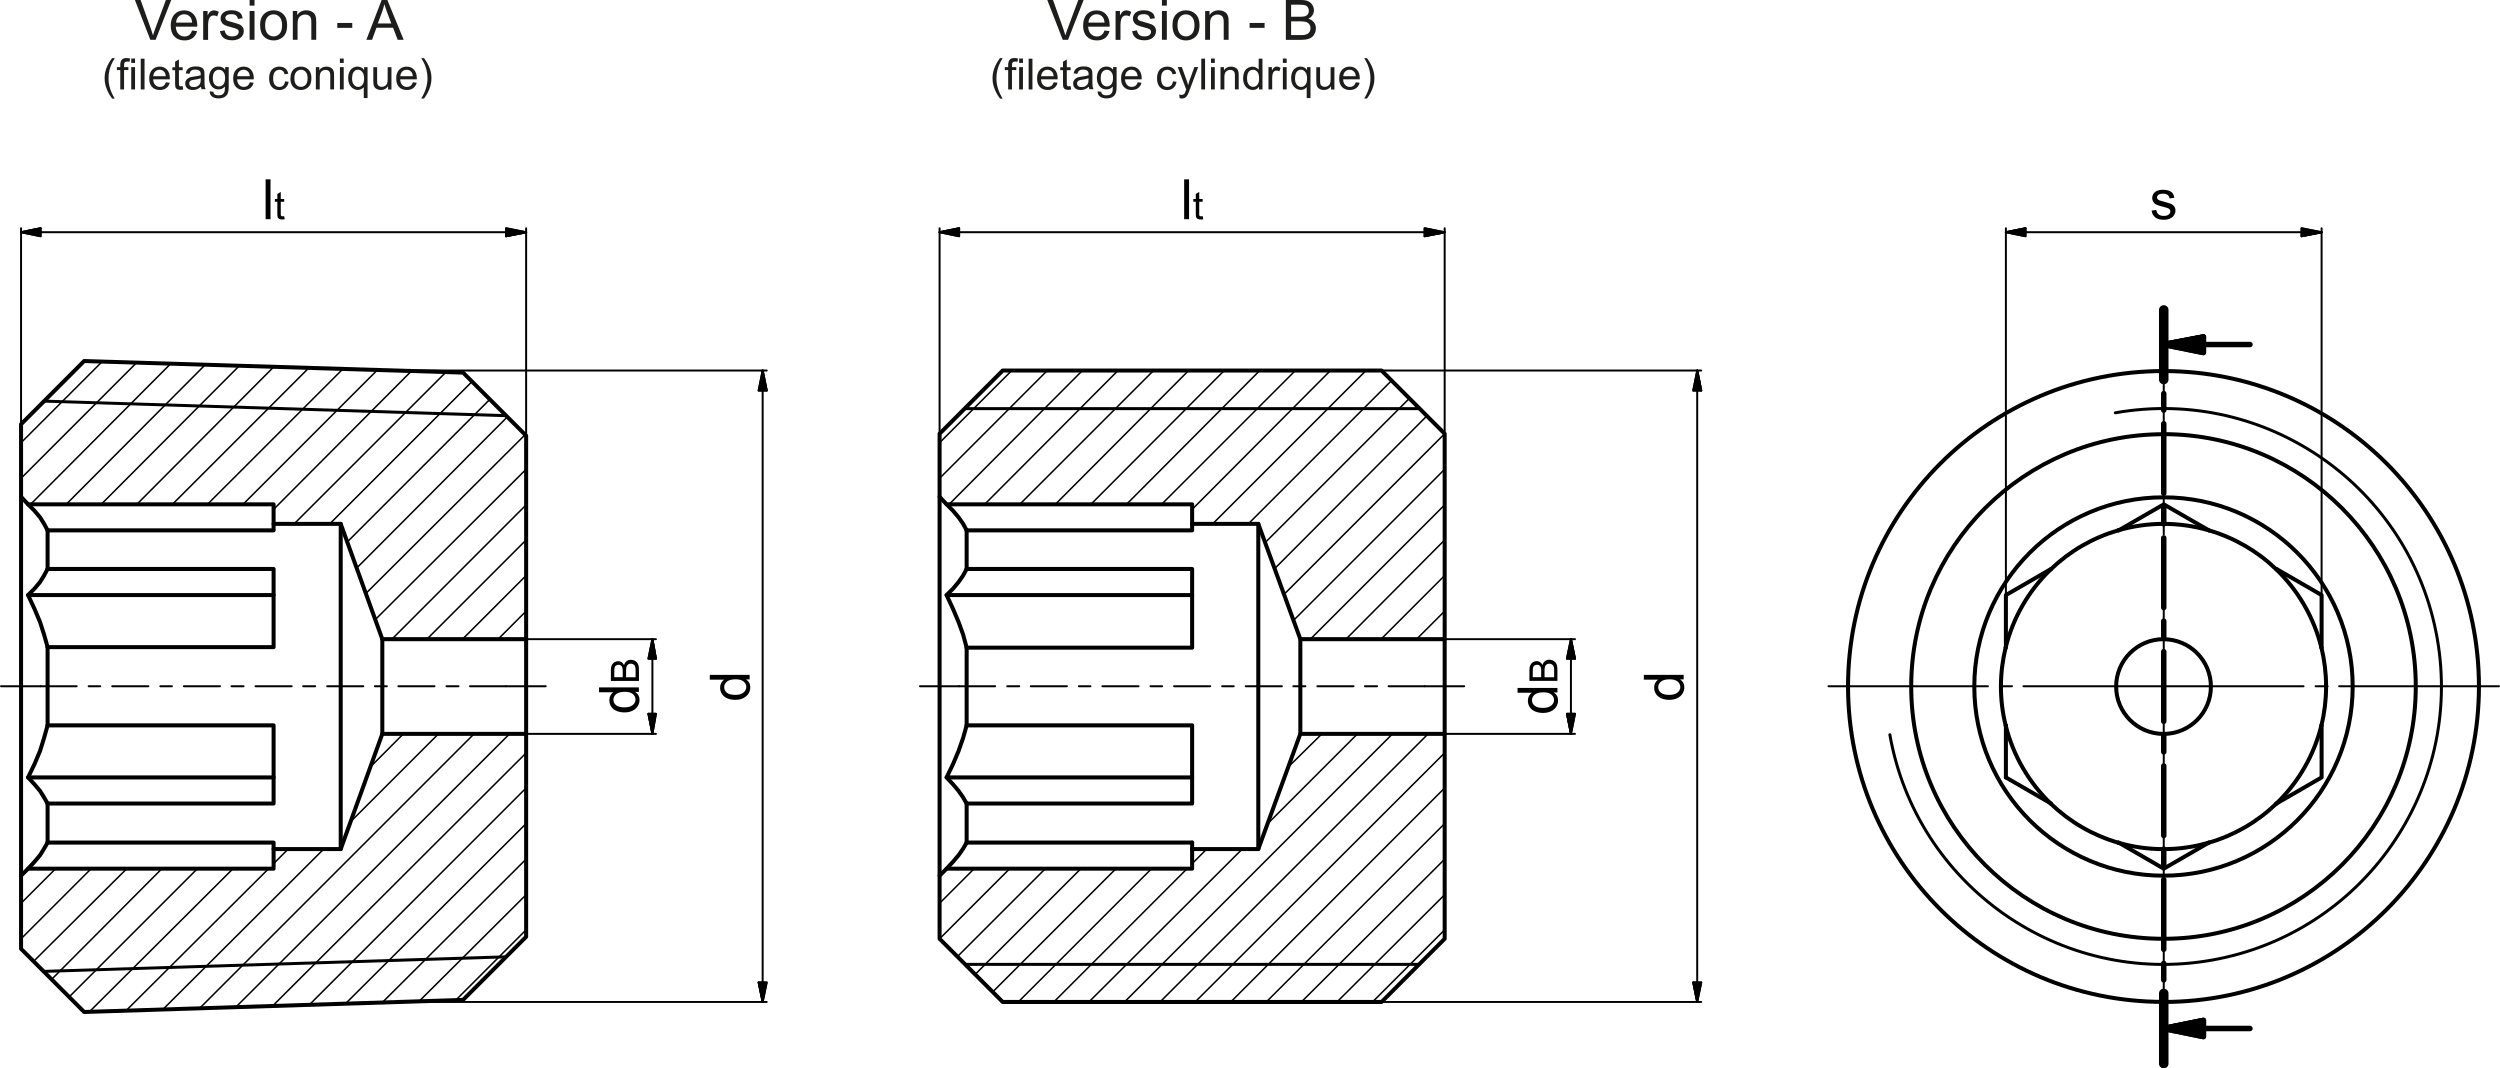 <?xml version="1.0" encoding="UTF-8"?>
<svg xmlns="http://www.w3.org/2000/svg" id="Ebene_1" data-name="Ebene 1" viewBox="0 0 341.93 146.12">
  <path d="M295.91,87.42c-3.58,0-6.48,2.9-6.48,6.48,0,3.58,2.9,6.48,6.48,6.48,3.58,0,6.48-2.9,6.48-6.47,0-3.58-2.9-6.48-6.47-6.48" style="fill: none; stroke: #000; stroke-linecap: round; stroke-linejoin: round; stroke-width: .55px;"></path>
  <path d="M295.9,137.04c23.83,0,43.14-19.31,43.15-43.14,0-23.83-19.31-43.15-43.14-43.15-23.83,0-43.15,19.31-43.15,43.13,0,23.83,19.3,43.15,43.13,43.15" style="fill: none; stroke: #000; stroke-linecap: round; stroke-linejoin: round; stroke-width: .55px;"></path>
  <path d="M295.91,59.39c-19.06,0-34.51,15.45-34.51,34.5,0,19.06,15.44,34.51,34.5,34.51,19.06,0,34.51-15.44,34.51-34.5,0-19.06-15.44-34.51-34.5-34.52" style="fill: none; stroke: #000; stroke-linecap: round; stroke-linejoin: round; stroke-width: .55px;"></path>
  <path d="M295.91,68.02c-14.29,0-25.87,11.58-25.88,25.87s11.58,25.87,25.87,25.88c14.29,0,25.87-11.58,25.88-25.87,0-14.29-11.58-25.88-25.86-25.88" style="fill: none; stroke: #000; stroke-linecap: round; stroke-linejoin: round; stroke-width: .55px;"></path>
  <path d="M274.32,88.56c-.86,3.5-.87,7.16,0,10.66" style="fill: none; stroke: #000; stroke-linecap: round; stroke-linejoin: round; stroke-width: .55px;"></path>
  <path d="M289.73,72.53c-3.46,1-6.63,2.83-9.23,5.33" style="fill: none; stroke: #000; stroke-linecap: round; stroke-linejoin: round; stroke-width: .55px;"></path>
  <path d="M311.32,77.86c-2.6-2.5-5.77-4.33-9.23-5.33" style="fill: none; stroke: #000; stroke-linecap: round; stroke-linejoin: round; stroke-width: .55px;"></path>
  <path d="M317.5,99.23c.86-3.5.86-7.16,0-10.66" style="fill: none; stroke: #000; stroke-linecap: round; stroke-linejoin: round; stroke-width: .55px;"></path>
  <path d="M302.09,115.26c3.46-1,6.63-2.83,9.23-5.33" style="fill: none; stroke: #000; stroke-linecap: round; stroke-linejoin: round; stroke-width: .55px;"></path>
  <path d="M280.5,109.93c2.6,2.5,5.77,4.33,9.23,5.33" style="fill: none; stroke: #000; stroke-linecap: round; stroke-linejoin: round; stroke-width: .55px;"></path>
  <line x1="274.35" y1="99.21" x2="274.35" y2="106.33" style="fill: none; stroke: #000; stroke-linecap: round; stroke-linejoin: round; stroke-width: .55px;"></line>
  <polyline points="280.52 77.82 274.35 81.39 274.35 88.58" style="fill: none; stroke: #000; stroke-linecap: round; stroke-linejoin: round; stroke-width: .55px;"></polyline>
  <polyline points="302.11 72.54 295.94 68.98 289.77 72.54" style="fill: none; stroke: #000; stroke-linecap: round; stroke-linejoin: round; stroke-width: .55px;"></polyline>
  <polyline points="317.53 88.58 317.53 81.39 311.36 77.82" style="fill: none; stroke: #000; stroke-linecap: round; stroke-linejoin: round; stroke-width: .55px;"></polyline>
  <polyline points="311.36 109.9 317.53 106.33 317.53 99.21" style="fill: none; stroke: #000; stroke-linecap: round; stroke-linejoin: round; stroke-width: .55px;"></polyline>
  <polyline points="289.77 115.24 295.94 118.81 302.11 115.24" style="fill: none; stroke: #000; stroke-linecap: round; stroke-linejoin: round; stroke-width: .55px;"></polyline>
  <line x1="274.35" y1="106.33" x2="280.52" y2="109.9" style="fill: none; stroke: #000; stroke-linecap: round; stroke-linejoin: round; stroke-width: .55px;"></line>
  <path d="M274.32,99.22c1.01,4.08,3.15,7.79,6.18,10.71" style="fill: none; stroke: #000; stroke-linecap: round; stroke-linejoin: round; stroke-width: .55px;"></path>
  <path d="M289.72,115.26c4.04,1.17,8.32,1.17,12.36,0" style="fill: none; stroke: #000; stroke-linecap: round; stroke-linejoin: round; stroke-width: .55px;"></path>
  <path d="M311.32,109.93c3.03-2.91,5.17-6.62,6.18-10.7" style="fill: none; stroke: #000; stroke-linecap: round; stroke-linejoin: round; stroke-width: .55px;"></path>
  <path d="M317.5,88.57c-1.01-4.08-3.15-7.79-6.18-10.71" style="fill: none; stroke: #000; stroke-linecap: round; stroke-linejoin: round; stroke-width: .55px;"></path>
  <path d="M302.09,72.53c-4.04-1.17-8.32-1.17-12.36,0" style="fill: none; stroke: #000; stroke-linecap: round; stroke-linejoin: round; stroke-width: .55px;"></path>
  <path d="M280.5,77.86c-3.03,2.91-5.18,6.62-6.18,10.71" style="fill: none; stroke: #000; stroke-linecap: round; stroke-linejoin: round; stroke-width: .55px;"></path>
  <path d="M258.48,100.49c3.64,20.67,23.35,34.48,44.02,30.83,20.67-3.64,34.48-23.35,30.84-44.02-3.64-20.67-23.35-34.48-44.02-30.84" style="fill: none; stroke: #000; stroke-linecap: round; stroke-linejoin: round; stroke-width: .41px;"></path>
  <polyline points="197.59 59.32 188.96 50.68 137.14 50.68 128.51 59.32 128.51 67.95 129.47 68.98 163.05 68.98 163.05 71.65 172.1 71.65 177.85 87.42 197.59 87.42 197.59 59.32" style="fill: none; stroke: #000; stroke-linecap: round; stroke-linejoin: round; stroke-width: .55px;"></polyline>
  <polyline points="188.96 137.04 197.59 128.4 197.59 100.37 177.85 100.37 172.1 116.13 163.05 116.13 163.05 118.81 129.47 118.81 128.51 119.77 128.51 128.4 137.14 137.04 188.96 137.04" style="fill: none; stroke: #000; stroke-linecap: round; stroke-linejoin: round; stroke-width: .55px;"></polyline>
  <line x1="163.05" y1="115.24" x2="163.05" y2="116.13" style="fill: none; stroke: #000; stroke-linecap: round; stroke-linejoin: round; stroke-width: .55px;"></line>
  <polyline points="163.05 71.65 163.05 72.54 132.21 72.54" style="fill: none; stroke: #000; stroke-linecap: round; stroke-linejoin: round; stroke-width: .55px;"></polyline>
  <polyline points="132.21 77.82 163.05 77.82 163.05 88.58 132.21 88.58" style="fill: none; stroke: #000; stroke-linecap: round; stroke-linejoin: round; stroke-width: .55px;"></polyline>
  <polyline points="132.21 99.21 163.05 99.21 163.05 109.9 132.21 109.9" style="fill: none; stroke: #000; stroke-linecap: round; stroke-linejoin: round; stroke-width: .55px;"></polyline>
  <line x1="132.21" y1="115.24" x2="163.05" y2="115.24" style="fill: none; stroke: #000; stroke-linecap: round; stroke-linejoin: round; stroke-width: .55px;"></line>
  <polyline points="132.21 115.24 131.73 116.07 131.11 116.96 130.36 117.85 129.47 118.81" style="fill: none; stroke: #000; stroke-linecap: round; stroke-linejoin: round; stroke-width: .55px;"></polyline>
  <polyline points="132.21 99.21 131.73 100.92 131.11 102.7 130.36 104.48 129.47 106.33 130.36 107.29 131.11 108.18 131.73 109.07 132.21 109.9" style="fill: none; stroke: #000; stroke-linecap: round; stroke-linejoin: round; stroke-width: .55px;"></polyline>
  <polyline points="132.21 77.82 131.73 78.71 131.11 79.6 130.36 80.5 129.47 81.39 130.36 83.31 131.11 85.09 131.73 86.8 132.21 88.58" style="fill: none; stroke: #000; stroke-linecap: round; stroke-linejoin: round; stroke-width: .55px;"></polyline>
  <polyline points="129.47 68.98 130.36 69.87 131.11 70.76 131.73 71.65 132.21 72.54" style="fill: none; stroke: #000; stroke-linecap: round; stroke-linejoin: round; stroke-width: .55px;"></polyline>
  <line x1="129.47" y1="106.33" x2="163.05" y2="106.33" style="fill: none; stroke: #000; stroke-linecap: round; stroke-linejoin: round; stroke-width: .55px;"></line>
  <line x1="129.47" y1="81.39" x2="163.05" y2="81.39" style="fill: none; stroke: #000; stroke-linecap: round; stroke-linejoin: round; stroke-width: .55px;"></line>
  <line x1="172.1" y1="71.65" x2="172.1" y2="116.13" style="fill: none; stroke: #000; stroke-linecap: round; stroke-linejoin: round; stroke-width: .55px;"></line>
  <line x1="132.21" y1="72.54" x2="132.21" y2="77.82" style="fill: none; stroke: #000; stroke-linecap: round; stroke-linejoin: round; stroke-width: .55px;"></line>
  <line x1="132.21" y1="88.58" x2="132.21" y2="99.21" style="fill: none; stroke: #000; stroke-linecap: round; stroke-linejoin: round; stroke-width: .55px;"></line>
  <line x1="132.21" y1="109.9" x2="132.21" y2="115.24" style="fill: none; stroke: #000; stroke-linecap: round; stroke-linejoin: round; stroke-width: .55px;"></line>
  <line x1="128.51" y1="119.77" x2="128.51" y2="67.95" style="fill: none; stroke: #000; stroke-linecap: round; stroke-linejoin: round; stroke-width: .55px;"></line>
  <line x1="177.85" y1="100.37" x2="177.85" y2="87.42" style="fill: none; stroke: #000; stroke-linecap: round; stroke-linejoin: round; stroke-width: .55px;"></line>
  <line x1="197.59" y1="87.42" x2="197.59" y2="100.37" style="fill: none; stroke: #000; stroke-linecap: round; stroke-linejoin: round; stroke-width: .55px;"></line>
  <line x1="132" y1="131.9" x2="194.1" y2="131.9" style="fill: none; stroke: #000; stroke-linecap: round; stroke-linejoin: round; stroke-width: .41px;"></line>
  <line x1="194.1" y1="55.89" x2="132" y2="55.89" style="fill: none; stroke: #000; stroke-linecap: round; stroke-linejoin: round; stroke-width: .41px;"></line>
  <polyline points="2.88 129.77 11.51 138.41 63.33 136.76 71.96 128.13 71.96 100.37 52.29 100.37 46.6 116.13 37.42 116.13 37.42 118.81 3.84 118.81 2.88 119.77 2.88 129.77" style="fill: none; stroke: #000; stroke-linecap: round; stroke-linejoin: round; stroke-width: .55px;"></polyline>
  <polyline points="11.51 49.38 2.88 58.02 2.88 67.95 3.84 68.98 37.42 68.98 37.42 71.65 46.6 71.65 52.29 87.42 71.96 87.42 71.96 59.59 63.33 50.96 11.51 49.38" style="fill: none; stroke: #000; stroke-linecap: round; stroke-linejoin: round; stroke-width: .55px;"></polyline>
  <polyline points="6.51 72.54 37.42 72.54 37.42 71.65" style="fill: none; stroke: #000; stroke-linecap: round; stroke-linejoin: round; stroke-width: .55px;"></polyline>
  <polyline points="6.51 88.51 37.42 88.51 37.42 77.82 6.51 77.82" style="fill: none; stroke: #000; stroke-linecap: round; stroke-linejoin: round; stroke-width: .55px;"></polyline>
  <polyline points="6.51 109.9 37.42 109.9 37.42 99.21 6.51 99.21" style="fill: none; stroke: #000; stroke-linecap: round; stroke-linejoin: round; stroke-width: .55px;"></polyline>
  <polyline points="37.42 116.13 37.42 115.24 6.51 115.24" style="fill: none; stroke: #000; stroke-linecap: round; stroke-linejoin: round; stroke-width: .55px;"></polyline>
  <line x1="46.6" y1="116.13" x2="46.6" y2="71.65" style="fill: none; stroke: #000; stroke-linecap: round; stroke-linejoin: round; stroke-width: .55px;"></line>
  <line x1="6.51" y1="72.54" x2="6.51" y2="77.82" style="fill: none; stroke: #000; stroke-linecap: round; stroke-linejoin: round; stroke-width: .55px;"></line>
  <line x1="6.51" y1="88.51" x2="6.51" y2="99.21" style="fill: none; stroke: #000; stroke-linecap: round; stroke-linejoin: round; stroke-width: .55px;"></line>
  <line x1="6.51" y1="109.9" x2="6.51" y2="115.24" style="fill: none; stroke: #000; stroke-linecap: round; stroke-linejoin: round; stroke-width: .55px;"></line>
  <line x1="2.88" y1="119.77" x2="2.88" y2="67.95" style="fill: none; stroke: #000; stroke-linecap: round; stroke-linejoin: round; stroke-width: .55px;"></line>
  <polyline points="6.51 115.24 6.03 116.07 5.48 116.96 4.73 117.85 3.84 118.81" style="fill: none; stroke: #000; stroke-linecap: round; stroke-linejoin: round; stroke-width: .55px;"></polyline>
  <polyline points="6.51 99.21 6.03 100.92 5.48 102.7 4.73 104.48 3.84 106.33 4.73 107.29 5.48 108.18 6.03 109.07 6.51 109.9" style="fill: none; stroke: #000; stroke-linecap: round; stroke-linejoin: round; stroke-width: .55px;"></polyline>
  <polyline points="6.51 77.82 6.03 78.71 5.48 79.6 4.73 80.5 3.84 81.39 4.73 83.31 5.48 85.09 6.03 86.8 6.51 88.51" style="fill: none; stroke: #000; stroke-linecap: round; stroke-linejoin: round; stroke-width: .55px;"></polyline>
  <polyline points="3.84 68.98 4.73 69.87 5.48 70.76 6.03 71.65 6.51 72.54" style="fill: none; stroke: #000; stroke-linecap: round; stroke-linejoin: round; stroke-width: .55px;"></polyline>
  <line x1="52.29" y1="100.37" x2="52.29" y2="87.42" style="fill: none; stroke: #000; stroke-linecap: round; stroke-linejoin: round; stroke-width: .55px;"></line>
  <line x1="71.96" y1="87.42" x2="71.96" y2="100.37" style="fill: none; stroke: #000; stroke-linecap: round; stroke-linejoin: round; stroke-width: .55px;"></line>
  <line x1="3.84" y1="81.39" x2="37.42" y2="81.39" style="fill: none; stroke: #000; stroke-linecap: round; stroke-linejoin: round; stroke-width: .55px;"></line>
  <line x1="3.84" y1="106.33" x2="37.42" y2="106.33" style="fill: none; stroke: #000; stroke-linecap: round; stroke-linejoin: round; stroke-width: .55px;"></line>
  <line x1="69.15" y1="56.85" x2="5.96" y2="54.86" style="fill: none; stroke: #000; stroke-linecap: round; stroke-linejoin: round; stroke-width: .41px;"></line>
  <line x1="5.96" y1="132.86" x2="69.15" y2="130.87" style="fill: none; stroke: #000; stroke-linecap: round; stroke-linejoin: round; stroke-width: .41px;"></line>
  <line x1="295.94" y1="145.47" x2="295.94" y2="135.87" style="fill: none; stroke: #000; stroke-linecap: round; stroke-linejoin: round; stroke-width: .75px;"></line>
  <line x1="295.94" y1="134.02" x2="295.94" y2="131.76" style="fill: none; stroke: #000; stroke-linecap: round; stroke-linejoin: round; stroke-width: .75px;"></line>
  <line x1="295.94" y1="129.84" x2="295.94" y2="120.31" style="fill: none; stroke: #000; stroke-linecap: round; stroke-linejoin: round; stroke-width: .75px;"></line>
  <line x1="295.94" y1="118.4" x2="295.94" y2="116.13" style="fill: none; stroke: #000; stroke-linecap: round; stroke-linejoin: round; stroke-width: .75px;"></line>
  <line x1="295.94" y1="114.28" x2="295.94" y2="104.76" style="fill: none; stroke: #000; stroke-linecap: round; stroke-linejoin: round; stroke-width: .75px;"></line>
  <line x1="295.94" y1="102.84" x2="295.94" y2="100.58" style="fill: none; stroke: #000; stroke-linecap: round; stroke-linejoin: round; stroke-width: .75px;"></line>
  <line x1="295.94" y1="98.66" x2="295.94" y2="89.13" style="fill: none; stroke: #000; stroke-linecap: round; stroke-linejoin: round; stroke-width: .75px;"></line>
  <line x1="295.94" y1="87.28" x2="295.94" y2="84.95" style="fill: none; stroke: #000; stroke-linecap: round; stroke-linejoin: round; stroke-width: .75px;"></line>
  <line x1="295.94" y1="83.1" x2="295.94" y2="73.57" style="fill: none; stroke: #000; stroke-linecap: round; stroke-linejoin: round; stroke-width: .75px;"></line>
  <line x1="295.94" y1="71.65" x2="295.94" y2="69.39" style="fill: none; stroke: #000; stroke-linecap: round; stroke-linejoin: round; stroke-width: .75px;"></line>
  <line x1="295.94" y1="67.47" x2="295.94" y2="57.95" style="fill: none; stroke: #000; stroke-linecap: round; stroke-linejoin: round; stroke-width: .75px;"></line>
  <line x1="295.94" y1="56.1" x2="295.94" y2="53.83" style="fill: none; stroke: #000; stroke-linecap: round; stroke-linejoin: round; stroke-width: .75px;"></line>
  <line x1="295.94" y1="51.91" x2="295.94" y2="42.39" style="fill: none; stroke: #000; stroke-linecap: round; stroke-linejoin: round; stroke-width: .75px;"></line>
  <line x1="295.94" y1="145.47" x2="295.94" y2="135.87" style="fill: none; stroke: #000; stroke-linecap: round; stroke-linejoin: round; stroke-width: 1.3px;"></line>
  <line x1="295.94" y1="51.91" x2="295.94" y2="42.39" style="fill: none; stroke: #000; stroke-linecap: round; stroke-linejoin: round; stroke-width: 1.3px;"></line>
  <line x1="301.36" y1="140.67" x2="295.94" y2="140.67" style="fill: none; stroke: #000; stroke-linecap: round; stroke-linejoin: round; stroke-width: .75px;"></line>
  <polygon points="301.36 139.57 301.36 139.57 295.94 140.67 301.36 139.57"></polygon>
  <polygon points="301.36 139.57 301.36 139.57 295.94 140.67 301.36 139.57" style="fill: none; stroke: #000; stroke-linecap: round; stroke-linejoin: round; stroke-width: .75px;"></polygon>
  <polygon points="301.36 139.57 295.94 140.67 301.36 141.77 301.36 139.57"></polygon>
  <polygon points="301.36 139.57 295.94 140.67 301.36 141.77 301.36 139.57" style="fill: none; stroke: #000; stroke-linecap: round; stroke-linejoin: round; stroke-width: .75px;"></polygon>
  <polyline points="301.36 139.57 295.94 140.67 301.36 141.77 301.36 139.57" style="fill: none; stroke: #000; stroke-linecap: round; stroke-linejoin: round; stroke-width: .75px;"></polyline>
  <line x1="307.73" y1="140.67" x2="301.36" y2="140.67" style="fill: none; stroke: #000; stroke-linecap: round; stroke-linejoin: round; stroke-width: .75px;"></line>
  <line x1="301.36" y1="47.12" x2="295.94" y2="47.12" style="fill: none; stroke: #000; stroke-linecap: round; stroke-linejoin: round; stroke-width: .75px;"></line>
  <polygon points="301.36 46.09 301.36 46.09 295.94 47.12 301.36 46.09"></polygon>
  <polygon points="301.36 46.09 301.36 46.09 295.94 47.12 301.36 46.09" style="fill: none; stroke: #000; stroke-linecap: round; stroke-linejoin: round; stroke-width: .75px;"></polygon>
  <polygon points="301.36 46.09 295.94 47.12 301.36 48.21 301.36 46.09"></polygon>
  <polygon points="301.36 46.09 295.94 47.12 301.36 48.21 301.36 46.09" style="fill: none; stroke: #000; stroke-linecap: round; stroke-linejoin: round; stroke-width: .75px;"></polygon>
  <polyline points="301.36 46.09 295.94 47.12 301.36 48.21 301.36 46.09" style="fill: none; stroke: #000; stroke-linecap: round; stroke-linejoin: round; stroke-width: .75px;"></polyline>
  <line x1="307.73" y1="47.12" x2="301.36" y2="47.12" style="fill: none; stroke: #000; stroke-linecap: round; stroke-linejoin: round; stroke-width: .75px;"></line>
  <line x1="193.75" y1="87.42" x2="197.59" y2="83.58" style="fill: none; stroke: #000; stroke-linecap: round; stroke-linejoin: round; stroke-width: .21px;"></line>
  <line x1="188.89" y1="87.42" x2="197.59" y2="78.71" style="fill: none; stroke: #000; stroke-linecap: round; stroke-linejoin: round; stroke-width: .21px;"></line>
  <line x1="184.09" y1="87.42" x2="197.59" y2="73.85" style="fill: none; stroke: #000; stroke-linecap: round; stroke-linejoin: round; stroke-width: .21px;"></line>
  <line x1="179.22" y1="87.42" x2="197.59" y2="69.05" style="fill: none; stroke: #000; stroke-linecap: round; stroke-linejoin: round; stroke-width: .21px;"></line>
  <line x1="176.89" y1="84.88" x2="197.59" y2="64.18" style="fill: none; stroke: #000; stroke-linecap: round; stroke-linejoin: round; stroke-width: .21px;"></line>
  <line x1="175.59" y1="81.32" x2="197.59" y2="59.32" style="fill: none; stroke: #000; stroke-linecap: round; stroke-linejoin: round; stroke-width: .21px;"></line>
  <line x1="174.36" y1="77.75" x2="195.12" y2="56.92" style="fill: none; stroke: #000; stroke-linecap: round; stroke-linejoin: round; stroke-width: .21px;"></line>
  <line x1="173.06" y1="74.19" x2="192.73" y2="54.52" style="fill: none; stroke: #000; stroke-linecap: round; stroke-linejoin: round; stroke-width: .21px;"></line>
  <line x1="170.73" y1="71.65" x2="190.33" y2="52.05" style="fill: none; stroke: #000; stroke-linecap: round; stroke-linejoin: round; stroke-width: .21px;"></line>
  <line x1="165.86" y1="71.65" x2="186.83" y2="50.68" style="fill: none; stroke: #000; stroke-linecap: round; stroke-linejoin: round; stroke-width: .21px;"></line>
  <line x1="163.05" y1="69.67" x2="181.97" y2="50.68" style="fill: none; stroke: #000; stroke-linecap: round; stroke-linejoin: round; stroke-width: .21px;"></line>
  <line x1="158.87" y1="68.98" x2="177.17" y2="50.68" style="fill: none; stroke: #000; stroke-linecap: round; stroke-linejoin: round; stroke-width: .21px;"></line>
  <line x1="154.07" y1="68.98" x2="172.3" y2="50.68" style="fill: none; stroke: #000; stroke-linecap: round; stroke-linejoin: round; stroke-width: .21px;"></line>
  <line x1="149.2" y1="68.98" x2="167.44" y2="50.68" style="fill: none; stroke: #000; stroke-linecap: round; stroke-linejoin: round; stroke-width: .21px;"></line>
  <line x1="144.34" y1="68.98" x2="162.57" y2="50.68" style="fill: none; stroke: #000; stroke-linecap: round; stroke-linejoin: round; stroke-width: .21px;"></line>
  <line x1="139.47" y1="68.98" x2="157.77" y2="50.68" style="fill: none; stroke: #000; stroke-linecap: round; stroke-linejoin: round; stroke-width: .21px;"></line>
  <line x1="134.67" y1="68.98" x2="152.91" y2="50.68" style="fill: none; stroke: #000; stroke-linecap: round; stroke-linejoin: round; stroke-width: .21px;"></line>
  <line x1="129.81" y1="68.98" x2="148.04" y2="50.68" style="fill: none; stroke: #000; stroke-linecap: round; stroke-linejoin: round; stroke-width: .21px;"></line>
  <line x1="128.51" y1="65.42" x2="143.24" y2="50.68" style="fill: none; stroke: #000; stroke-linecap: round; stroke-linejoin: round; stroke-width: .21px;"></line>
  <line x1="128.51" y1="60.55" x2="138.38" y2="50.68" style="fill: none; stroke: #000; stroke-linecap: round; stroke-linejoin: round; stroke-width: .21px;"></line>
  <line x1="187.72" y1="137.04" x2="197.59" y2="127.17" style="fill: none; stroke: #000; stroke-linecap: round; stroke-linejoin: round; stroke-width: .21px;"></line>
  <line x1="182.86" y1="137.04" x2="197.59" y2="122.37" style="fill: none; stroke: #000; stroke-linecap: round; stroke-linejoin: round; stroke-width: .21px;"></line>
  <line x1="177.99" y1="137.04" x2="197.59" y2="117.51" style="fill: none; stroke: #000; stroke-linecap: round; stroke-linejoin: round; stroke-width: .21px;"></line>
  <line x1="173.19" y1="137.04" x2="197.59" y2="112.64" style="fill: none; stroke: #000; stroke-linecap: round; stroke-linejoin: round; stroke-width: .21px;"></line>
  <line x1="168.33" y1="137.04" x2="197.59" y2="107.77" style="fill: none; stroke: #000; stroke-linecap: round; stroke-linejoin: round; stroke-width: .21px;"></line>
  <line x1="163.46" y1="137.04" x2="197.59" y2="102.97" style="fill: none; stroke: #000; stroke-linecap: round; stroke-linejoin: round; stroke-width: .21px;"></line>
  <line x1="158.66" y1="137.04" x2="195.33" y2="100.37" style="fill: none; stroke: #000; stroke-linecap: round; stroke-linejoin: round; stroke-width: .21px;"></line>
  <line x1="153.8" y1="137.04" x2="190.46" y2="100.37" style="fill: none; stroke: #000; stroke-linecap: round; stroke-linejoin: round; stroke-width: .21px;"></line>
  <line x1="148.93" y1="137.04" x2="169.9" y2="116.13" style="fill: none; stroke: #000; stroke-linecap: round; stroke-linejoin: round; stroke-width: .21px;"></line>
  <line x1="173.4" y1="112.64" x2="185.67" y2="100.37" style="fill: none; stroke: #000; stroke-linecap: round; stroke-linejoin: round; stroke-width: .21px;"></line>
  <line x1="144.13" y1="137.04" x2="162.36" y2="118.81" style="fill: none; stroke: #000; stroke-linecap: round; stroke-linejoin: round; stroke-width: .21px;"></line>
  <line x1="163.05" y1="118.12" x2="165.04" y2="116.13" style="fill: none; stroke: #000; stroke-linecap: round; stroke-linejoin: round; stroke-width: .21px;"></line>
  <line x1="176.14" y1="104.96" x2="180.8" y2="100.37" style="fill: none; stroke: #000; stroke-linecap: round; stroke-linejoin: round; stroke-width: .21px;"></line>
  <line x1="139.27" y1="137.04" x2="157.5" y2="118.81" style="fill: none; stroke: #000; stroke-linecap: round; stroke-linejoin: round; stroke-width: .21px;"></line>
  <line x1="135.77" y1="135.67" x2="152.63" y2="118.81" style="fill: none; stroke: #000; stroke-linecap: round; stroke-linejoin: round; stroke-width: .21px;"></line>
  <line x1="133.37" y1="133.27" x2="147.83" y2="118.81" style="fill: none; stroke: #000; stroke-linecap: round; stroke-linejoin: round; stroke-width: .21px;"></line>
  <line x1="130.91" y1="130.87" x2="142.97" y2="118.81" style="fill: none; stroke: #000; stroke-linecap: round; stroke-linejoin: round; stroke-width: .21px;"></line>
  <line x1="128.51" y1="128.4" x2="138.1" y2="118.81" style="fill: none; stroke: #000; stroke-linecap: round; stroke-linejoin: round; stroke-width: .21px;"></line>
  <line x1="128.51" y1="123.54" x2="133.24" y2="118.81" style="fill: none; stroke: #000; stroke-linecap: round; stroke-linejoin: round; stroke-width: .21px;"></line>
  <line x1="62.3" y1="136.83" x2="71.96" y2="127.17" style="fill: none; stroke: #000; stroke-linecap: round; stroke-linejoin: round; stroke-width: .21px;"></line>
  <line x1="57.3" y1="136.97" x2="71.96" y2="122.37" style="fill: none; stroke: #000; stroke-linecap: round; stroke-linejoin: round; stroke-width: .21px;"></line>
  <line x1="52.29" y1="137.11" x2="71.96" y2="117.5" style="fill: none; stroke: #000; stroke-linecap: round; stroke-linejoin: round; stroke-width: .21px;"></line>
  <line x1="47.29" y1="137.24" x2="71.96" y2="112.64" style="fill: none; stroke: #000; stroke-linecap: round; stroke-linejoin: round; stroke-width: .21px;"></line>
  <line x1="42.29" y1="137.45" x2="71.96" y2="107.77" style="fill: none; stroke: #000; stroke-linecap: round; stroke-linejoin: round; stroke-width: .21px;"></line>
  <line x1="37.28" y1="137.59" x2="71.96" y2="102.98" style="fill: none; stroke: #000; stroke-linecap: round; stroke-linejoin: round; stroke-width: .21px;"></line>
  <line x1="32.28" y1="137.72" x2="69.7" y2="100.37" style="fill: none; stroke: #000; stroke-linecap: round; stroke-linejoin: round; stroke-width: .21px;"></line>
  <line x1="27.28" y1="137.93" x2="64.84" y2="100.37" style="fill: none; stroke: #000; stroke-linecap: round; stroke-linejoin: round; stroke-width: .21px;"></line>
  <line x1="22.27" y1="138.07" x2="44.27" y2="116.13" style="fill: none; stroke: #000; stroke-linecap: round; stroke-linejoin: round; stroke-width: .21px;"></line>
  <line x1="47.91" y1="112.43" x2="59.97" y2="100.37" style="fill: none; stroke: #000; stroke-linecap: round; stroke-linejoin: round; stroke-width: .21px;"></line>
  <line x1="17.27" y1="138.2" x2="36.74" y2="118.81" style="fill: none; stroke: #000; stroke-linecap: round; stroke-linejoin: round; stroke-width: .21px;"></line>
  <line x1="37.42" y1="118.12" x2="39.41" y2="116.13" style="fill: none; stroke: #000; stroke-linecap: round; stroke-linejoin: round; stroke-width: .21px;"></line>
  <line x1="50.72" y1="104.83" x2="55.17" y2="100.37" style="fill: none; stroke: #000; stroke-linecap: round; stroke-linejoin: round; stroke-width: .21px;"></line>
  <line x1="12.27" y1="138.34" x2="31.87" y2="118.81" style="fill: none; stroke: #000; stroke-linecap: round; stroke-linejoin: round; stroke-width: .21px;"></line>
  <line x1="9.46" y1="136.35" x2="27" y2="118.81" style="fill: none; stroke: #000; stroke-linecap: round; stroke-linejoin: round; stroke-width: .21px;"></line>
  <line x1="7.06" y1="133.95" x2="22.14" y2="118.81" style="fill: none; stroke: #000; stroke-linecap: round; stroke-linejoin: round; stroke-width: .21px;"></line>
  <line x1="4.59" y1="131.49" x2="17.34" y2="118.81" style="fill: none; stroke: #000; stroke-linecap: round; stroke-linejoin: round; stroke-width: .21px;"></line>
  <line x1="2.88" y1="128.4" x2="12.47" y2="118.81" style="fill: none; stroke: #000; stroke-linecap: round; stroke-linejoin: round; stroke-width: .21px;"></line>
  <line x1="2.88" y1="123.54" x2="7.61" y2="118.81" style="fill: none; stroke: #000; stroke-linecap: round; stroke-linejoin: round; stroke-width: .21px;"></line>
  <line x1="68.13" y1="87.42" x2="71.96" y2="83.58" style="fill: none; stroke: #000; stroke-linecap: round; stroke-linejoin: round; stroke-width: .21px;"></line>
  <line x1="63.26" y1="87.42" x2="71.96" y2="78.71" style="fill: none; stroke: #000; stroke-linecap: round; stroke-linejoin: round; stroke-width: .21px;"></line>
  <line x1="58.39" y1="87.42" x2="71.96" y2="73.85" style="fill: none; stroke: #000; stroke-linecap: round; stroke-linejoin: round; stroke-width: .21px;"></line>
  <line x1="53.6" y1="87.42" x2="71.96" y2="69.05" style="fill: none; stroke: #000; stroke-linecap: round; stroke-linejoin: round; stroke-width: .21px;"></line>
  <line x1="51.33" y1="84.74" x2="71.96" y2="64.18" style="fill: none; stroke: #000; stroke-linecap: round; stroke-linejoin: round; stroke-width: .21px;"></line>
  <line x1="50.03" y1="81.18" x2="71.83" y2="59.45" style="fill: none; stroke: #000; stroke-linecap: round; stroke-linejoin: round; stroke-width: .21px;"></line>
  <line x1="48.8" y1="77.68" x2="69.36" y2="57.05" style="fill: none; stroke: #000; stroke-linecap: round; stroke-linejoin: round; stroke-width: .21px;"></line>
  <line x1="47.5" y1="74.12" x2="66.96" y2="54.66" style="fill: none; stroke: #000; stroke-linecap: round; stroke-linejoin: round; stroke-width: .21px;"></line>
  <line x1="45.1" y1="71.65" x2="64.56" y2="52.19" style="fill: none; stroke: #000; stroke-linecap: round; stroke-linejoin: round; stroke-width: .21px;"></line>
  <line x1="40.23" y1="71.65" x2="61" y2="50.89" style="fill: none; stroke: #000; stroke-linecap: round; stroke-linejoin: round; stroke-width: .21px;"></line>
  <line x1="37.42" y1="69.67" x2="56.27" y2="50.75" style="fill: none; stroke: #000; stroke-linecap: round; stroke-linejoin: round; stroke-width: .21px;"></line>
  <line x1="33.24" y1="68.98" x2="51.61" y2="50.61" style="fill: none; stroke: #000; stroke-linecap: round; stroke-linejoin: round; stroke-width: .21px;"></line>
  <line x1="28.37" y1="68.98" x2="46.88" y2="50.48" style="fill: none; stroke: #000; stroke-linecap: round; stroke-linejoin: round; stroke-width: .21px;"></line>
  <line x1="23.58" y1="68.98" x2="42.22" y2="50.34" style="fill: none; stroke: #000; stroke-linecap: round; stroke-linejoin: round; stroke-width: .21px;"></line>
  <line x1="18.71" y1="68.98" x2="37.49" y2="50.13" style="fill: none; stroke: #000; stroke-linecap: round; stroke-linejoin: round; stroke-width: .21px;"></line>
  <line x1="13.84" y1="68.98" x2="32.76" y2="50" style="fill: none; stroke: #000; stroke-linecap: round; stroke-linejoin: round; stroke-width: .21px;"></line>
  <line x1="9.05" y1="68.98" x2="28.1" y2="49.86" style="fill: none; stroke: #000; stroke-linecap: round; stroke-linejoin: round; stroke-width: .21px;"></line>
  <line x1="4.18" y1="68.98" x2="23.37" y2="49.72" style="fill: none; stroke: #000; stroke-linecap: round; stroke-linejoin: round; stroke-width: .21px;"></line>
  <line x1="2.88" y1="65.42" x2="18.71" y2="49.58" style="fill: none; stroke: #000; stroke-linecap: round; stroke-linejoin: round; stroke-width: .21px;"></line>
  <line x1="2.88" y1="60.55" x2="13.98" y2="49.45" style="fill: none; stroke: #000; stroke-linecap: round; stroke-linejoin: round; stroke-width: .21px;"></line>
  <line x1="295.94" y1="93.86" x2="315.06" y2="93.86" style="fill: none; stroke: #000; stroke-linecap: round; stroke-linejoin: round; stroke-width: .27px;"></line>
  <line x1="316.71" y1="93.86" x2="318.35" y2="93.86" style="fill: none; stroke: #000; stroke-linecap: round; stroke-linejoin: round; stroke-width: .27px;"></line>
  <line x1="319.93" y1="93.86" x2="341.79" y2="93.86" style="fill: none; stroke: #000; stroke-linecap: round; stroke-linejoin: round; stroke-width: .27px;"></line>
  <line x1="295.94" y1="93.86" x2="276.75" y2="93.86" style="fill: none; stroke: #000; stroke-linecap: round; stroke-linejoin: round; stroke-width: .27px;"></line>
  <line x1="275.18" y1="93.86" x2="273.53" y2="93.86" style="fill: none; stroke: #000; stroke-linecap: round; stroke-linejoin: round; stroke-width: .27px;"></line>
  <line x1="271.89" y1="93.86" x2="250.09" y2="93.86" style="fill: none; stroke: #000; stroke-linecap: round; stroke-linejoin: round; stroke-width: .27px;"></line>
  <line x1="295.94" y1="93.86" x2="295.94" y2="74.74" style="fill: none; stroke: #000; stroke-linecap: round; stroke-linejoin: round; stroke-width: .27px;"></line>
  <line x1="295.94" y1="73.09" x2="295.94" y2="71.45" style="fill: none; stroke: #000; stroke-linecap: round; stroke-linejoin: round; stroke-width: .27px;"></line>
  <line x1="295.94" y1="69.87" x2="295.94" y2="48.01" style="fill: none; stroke: #000; stroke-linecap: round; stroke-linejoin: round; stroke-width: .27px;"></line>
  <line x1="295.94" y1="93.86" x2="295.94" y2="113.05" style="fill: none; stroke: #000; stroke-linecap: round; stroke-linejoin: round; stroke-width: .27px;"></line>
  <line x1="295.94" y1="114.63" x2="295.94" y2="116.27" style="fill: none; stroke: #000; stroke-linecap: round; stroke-linejoin: round; stroke-width: .27px;"></line>
  <line x1="295.94" y1="117.92" x2="295.94" y2="139.78" style="fill: none; stroke: #000; stroke-linecap: round; stroke-linejoin: round; stroke-width: .27px;"></line>
  <path d="M294.26,28.81l.66-.1c.04.27.14.47.31.61.17.14.41.21.71.21s.54-.06.68-.19c.15-.12.22-.27.22-.44,0-.15-.07-.27-.2-.36-.09-.06-.32-.14-.68-.23-.49-.12-.83-.23-1.02-.32-.19-.09-.33-.22-.43-.38s-.15-.34-.15-.53c0-.18.04-.34.12-.49.08-.15.19-.27.33-.37.1-.08.25-.14.43-.19.18-.05.37-.08.58-.08.31,0,.58.04.82.13s.41.21.52.36c.11.15.19.36.23.61l-.65.09c-.03-.2-.12-.36-.26-.48-.14-.11-.34-.17-.6-.17-.31,0-.53.05-.66.15-.13.1-.2.22-.2.36,0,.09.03.17.08.23.05.07.14.13.26.18.07.02.26.08.59.17.47.13.8.23.99.31.19.08.33.2.44.35.11.15.16.34.16.57s-.07.43-.2.63-.32.35-.56.46c-.25.11-.52.16-.83.16-.51,0-.9-.11-1.17-.32-.27-.21-.44-.53-.51-.95Z"></path>
  <line x1="314.79" y1="31.76" x2="317.53" y2="31.76" style="fill: none; stroke: #000; stroke-linecap: round; stroke-linejoin: round; stroke-width: .27px;"></line>
  <path d="M314.79,32.31l2.74-.55-2.74.55Z"></path>
  <polygon points="314.79 32.31 314.79 32.31 317.53 31.77 314.79 32.31" style="fill: none; stroke: #000; stroke-linecap: round; stroke-linejoin: round; stroke-width: .27px;"></polygon>
  <polygon points="314.79 32.31 317.53 31.77 314.79 31.22 314.79 32.31"></polygon>
  <polygon points="314.79 32.31 317.53 31.77 314.79 31.22 314.79 32.31" style="fill: none; stroke: #000; stroke-linecap: round; stroke-linejoin: round; stroke-width: .27px;"></polygon>
  <polyline points="314.79 32.31 317.53 31.77 314.79 31.22 314.79 32.31" style="fill: none; stroke: #000; stroke-linecap: round; stroke-linejoin: round; stroke-width: .27px;"></polyline>
  <line x1="277.03" y1="31.76" x2="274.35" y2="31.76" style="fill: none; stroke: #000; stroke-linecap: round; stroke-linejoin: round; stroke-width: .27px;"></line>
  <path d="M274.35,31.76l2.67-.55-2.67.55Z"></path>
  <polygon points="277.03 31.22 277.03 31.22 274.35 31.76 277.03 31.22" style="fill: none; stroke: #000; stroke-linecap: round; stroke-linejoin: round; stroke-width: .27px;"></polygon>
  <polygon points="277.03 31.22 274.35 31.76 277.03 32.31 277.03 31.22"></polygon>
  <polygon points="277.03 31.22 274.35 31.76 277.03 32.31 277.03 31.22" style="fill: none; stroke: #000; stroke-linecap: round; stroke-linejoin: round; stroke-width: .27px;"></polygon>
  <polyline points="277.03 31.22 274.35 31.76 277.03 32.31 277.03 31.22" style="fill: none; stroke: #000; stroke-linecap: round; stroke-linejoin: round; stroke-width: .27px;"></polyline>
  <line x1="314.79" y1="31.76" x2="277.03" y2="31.76" style="fill: none; stroke: #000; stroke-linecap: round; stroke-linejoin: round; stroke-width: .27px;"></line>
  <line x1="317.53" y1="81.39" x2="317.53" y2="31.22" style="fill: none; stroke: #000; stroke-linecap: round; stroke-linejoin: round; stroke-width: .27px;"></line>
  <line x1="274.35" y1="81.39" x2="274.35" y2="31.22" style="fill: none; stroke: #000; stroke-linecap: round; stroke-linejoin: round; stroke-width: .27px;"></line>
  <path d="M230.28,92.92h-.5c.39.25.59.62.59,1.1,0,.31-.09.6-.26.87-.17.26-.42.47-.73.61-.31.15-.67.22-1.07.22s-.75-.07-1.07-.2-.57-.33-.74-.59c-.17-.26-.26-.56-.26-.88,0-.24.05-.45.15-.64.1-.19.23-.34.39-.45h-1.95s0-.66,0-.66h5.45s0,.62,0,.62ZM228.31,95.04c.51,0,.88-.11,1.13-.32s.38-.46.38-.75-.12-.54-.36-.75c-.24-.2-.6-.31-1.09-.31-.54,0-.94.11-1.19.31s-.38.46-.38.77c0,.3.12.55.36.75.24.2.62.3,1.15.3Z"></path>
  <line x1="232.13" y1="53.42" x2="232.13" y2="50.68" style="fill: none; stroke: #000; stroke-linecap: round; stroke-linejoin: round; stroke-width: .27px;"></line>
  <path d="M232.68,53.42l-.55-2.74.55,2.74Z"></path>
  <polygon points="232.68 53.42 232.68 53.42 232.14 50.68 232.68 53.42" style="fill: none; stroke: #000; stroke-linecap: round; stroke-linejoin: round; stroke-width: .27px;"></polygon>
  <polygon points="232.68 53.42 232.14 50.68 231.59 53.42 232.68 53.42"></polygon>
  <polygon points="232.68 53.42 232.14 50.68 231.59 53.42 232.68 53.42" style="fill: none; stroke: #000; stroke-linecap: round; stroke-linejoin: round; stroke-width: .27px;"></polygon>
  <polyline points="232.68 53.42 232.14 50.68 231.59 53.42 232.68 53.42" style="fill: none; stroke: #000; stroke-linecap: round; stroke-linejoin: round; stroke-width: .27px;"></polyline>
  <line x1="232.13" y1="134.37" x2="232.13" y2="137.04" style="fill: none; stroke: #000; stroke-linecap: round; stroke-linejoin: round; stroke-width: .27px;"></line>
  <path d="M232.13,137.04l-.55-2.67.55,2.67Z"></path>
  <polygon points="231.59 134.37 231.59 134.37 232.13 137.04 231.59 134.37" style="fill: none; stroke: #000; stroke-linecap: round; stroke-linejoin: round; stroke-width: .27px;"></polygon>
  <polygon points="231.59 134.37 232.13 137.04 232.68 134.37 231.59 134.37"></polygon>
  <polygon points="231.59 134.37 232.13 137.04 232.68 134.37 231.59 134.37" style="fill: none; stroke: #000; stroke-linecap: round; stroke-linejoin: round; stroke-width: .27px;"></polygon>
  <polyline points="231.59 134.37 232.13 137.04 232.68 134.37 231.59 134.37" style="fill: none; stroke: #000; stroke-linecap: round; stroke-linejoin: round; stroke-width: .27px;"></polyline>
  <line x1="232.13" y1="53.42" x2="232.13" y2="134.36" style="fill: none; stroke: #000; stroke-linecap: round; stroke-linejoin: round; stroke-width: .27px;"></line>
  <line x1="188.96" y1="137.04" x2="232.68" y2="137.04" style="fill: none; stroke: #000; stroke-linecap: round; stroke-linejoin: round; stroke-width: .27px;"></line>
  <line x1="188.96" y1="50.68" x2="232.68" y2="50.68" style="fill: none; stroke: #000; stroke-linecap: round; stroke-linejoin: round; stroke-width: .27px;"></line>
  <path d="M161.96,29.98v-5.45h.67v5.45h-.67Z"></path>
  <path d="M164.5,29.56l.07.42c-.13.03-.25.04-.36.04-.17,0-.3-.03-.4-.08-.09-.05-.16-.12-.2-.21-.04-.09-.06-.27-.06-.55v-1.59h-.34v-.37h.34v-.69l.47-.28v.97h.47v.37h-.47v1.62c0,.13,0,.22.02.26.02.04.04.07.08.09.04.02.09.03.16.03.05,0,.12,0,.21-.02Z"></path>
  <line x1="131.18" y1="31.76" x2="128.51" y2="31.76" style="fill: none; stroke: #000; stroke-linecap: round; stroke-linejoin: round; stroke-width: .27px;"></line>
  <path d="M128.51,31.76l2.67-.55-2.67.55Z"></path>
  <polygon points="131.18 31.22 131.18 31.22 128.51 31.76 131.18 31.22" style="fill: none; stroke: #000; stroke-linecap: round; stroke-linejoin: round; stroke-width: .27px;"></polygon>
  <polygon points="131.18 31.22 128.51 31.76 131.18 32.31 131.18 31.22"></polygon>
  <polygon points="131.18 31.22 128.51 31.76 131.18 32.31 131.18 31.22" style="fill: none; stroke: #000; stroke-linecap: round; stroke-linejoin: round; stroke-width: .27px;"></polygon>
  <polyline points="131.18 31.22 128.51 31.76 131.18 32.31 131.18 31.22" style="fill: none; stroke: #000; stroke-linecap: round; stroke-linejoin: round; stroke-width: .27px;"></polyline>
  <line x1="194.85" y1="31.76" x2="197.59" y2="31.76" style="fill: none; stroke: #000; stroke-linecap: round; stroke-linejoin: round; stroke-width: .27px;"></line>
  <path d="M194.85,32.31l2.74-.55-2.74.55Z"></path>
  <polygon points="194.85 32.31 194.85 32.31 197.59 31.77 194.85 32.31" style="fill: none; stroke: #000; stroke-linecap: round; stroke-linejoin: round; stroke-width: .27px;"></polygon>
  <polygon points="194.85 32.31 197.59 31.77 194.85 31.22 194.85 32.31"></polygon>
  <polygon points="194.85 32.31 197.59 31.77 194.85 31.22 194.85 32.31" style="fill: none; stroke: #000; stroke-linecap: round; stroke-linejoin: round; stroke-width: .27px;"></polygon>
  <polyline points="194.85 32.31 197.59 31.77 194.85 31.22 194.85 32.31" style="fill: none; stroke: #000; stroke-linecap: round; stroke-linejoin: round; stroke-width: .27px;"></polyline>
  <line x1="131.18" y1="31.76" x2="194.85" y2="31.76" style="fill: none; stroke: #000; stroke-linecap: round; stroke-linejoin: round; stroke-width: .27px;"></line>
  <line x1="197.59" y1="59.32" x2="197.59" y2="31.22" style="fill: none; stroke: #000; stroke-linecap: round; stroke-linejoin: round; stroke-width: .27px;"></line>
  <line x1="128.51" y1="67.95" x2="128.51" y2="31.22" style="fill: none; stroke: #000; stroke-linecap: round; stroke-linejoin: round; stroke-width: .27px;"></line>
  <path d="M213.01,94.71h-.5c.39.25.59.62.59,1.1,0,.31-.09.6-.26.87s-.42.47-.73.61c-.31.15-.67.22-1.07.22s-.75-.07-1.07-.2c-.32-.13-.57-.33-.74-.59-.17-.26-.26-.56-.26-.88,0-.24.05-.45.15-.64.1-.19.23-.34.39-.45h-1.95s0-.66,0-.66h5.45s0,.62,0,.62ZM211.04,96.82c.5,0,.88-.11,1.13-.32s.38-.46.38-.75-.12-.54-.36-.75-.6-.31-1.09-.31c-.54,0-.94.1-1.19.31-.25.21-.38.46-.38.77,0,.3.12.55.36.75.24.2.63.3,1.15.3Z"></path>
  <path d="M213.01,93.12h-3.83s0-1.43,0-1.43c0-.29.04-.53.12-.7s.2-.32.36-.42c.16-.1.33-.15.5-.15.16,0,.32.04.46.13s.26.22.35.4c.07-.23.18-.41.35-.53.16-.12.36-.19.58-.19.18,0,.35.04.5.11.15.08.27.17.36.28s.15.25.19.42.06.37.06.62v1.46ZM210.79,92.62v-.83c0-.22-.01-.38-.04-.48-.04-.13-.1-.23-.19-.29-.09-.07-.2-.1-.33-.1s-.24.03-.34.09-.16.15-.2.26c-.04.11-.05.31-.05.58v.77h1.16ZM212.56,92.62v-.95c0-.16,0-.28-.02-.34-.02-.12-.06-.21-.11-.29-.05-.08-.12-.14-.21-.19-.09-.05-.2-.08-.32-.08-.14,0-.27.04-.37.11-.1.07-.18.17-.22.3-.04.13-.06.32-.06.56v.89h1.32Z"></path>
  <line x1="214.86" y1="90.09" x2="214.86" y2="87.42" style="fill: none; stroke: #000; stroke-linecap: round; stroke-linejoin: round; stroke-width: .27px;"></line>
  <path d="M215.41,90.09l-.55-2.67.55,2.67Z"></path>
  <polygon points="215.41 90.09 215.41 90.09 214.86 87.42 215.41 90.09" style="fill: none; stroke: #000; stroke-linecap: round; stroke-linejoin: round; stroke-width: .27px;"></polygon>
  <polygon points="215.41 90.09 214.86 87.42 214.31 90.09 215.41 90.09"></polygon>
  <polygon points="215.41 90.09 214.86 87.42 214.31 90.09 215.41 90.09" style="fill: none; stroke: #000; stroke-linecap: round; stroke-linejoin: round; stroke-width: .27px;"></polygon>
  <polyline points="215.41 90.09 214.86 87.42 214.31 90.09 215.41 90.09" style="fill: none; stroke: #000; stroke-linecap: round; stroke-linejoin: round; stroke-width: .27px;"></polyline>
  <line x1="214.86" y1="97.63" x2="214.86" y2="100.37" style="fill: none; stroke: #000; stroke-linecap: round; stroke-linejoin: round; stroke-width: .27px;"></line>
  <path d="M214.86,100.37l-.55-2.74.55,2.74Z"></path>
  <polygon points="214.32 97.63 214.32 97.63 214.86 100.37 214.32 97.63" style="fill: none; stroke: #000; stroke-linecap: round; stroke-linejoin: round; stroke-width: .27px;"></polygon>
  <polygon points="214.32 97.63 214.86 100.37 215.41 97.63 214.32 97.63"></polygon>
  <polygon points="214.32 97.63 214.86 100.37 215.41 97.63 214.32 97.63" style="fill: none; stroke: #000; stroke-linecap: round; stroke-linejoin: round; stroke-width: .27px;"></polygon>
  <polyline points="214.32 97.63 214.86 100.37 215.41 97.63 214.32 97.63" style="fill: none; stroke: #000; stroke-linecap: round; stroke-linejoin: round; stroke-width: .27px;"></polyline>
  <line x1="214.86" y1="90.09" x2="214.86" y2="97.63" style="fill: none; stroke: #000; stroke-linecap: round; stroke-linejoin: round; stroke-width: .27px;"></line>
  <line x1="197.59" y1="87.42" x2="215.41" y2="87.42" style="fill: none; stroke: #000; stroke-linecap: round; stroke-linejoin: round; stroke-width: .27px;"></line>
  <line x1="197.59" y1="100.37" x2="215.41" y2="100.37" style="fill: none; stroke: #000; stroke-linecap: round; stroke-linejoin: round; stroke-width: .27px;"></line>
  <line x1="128.51" y1="93.86" x2="125.83" y2="93.86" style="fill: none; stroke: #000; stroke-linecap: round; stroke-linejoin: round; stroke-width: .27px;"></line>
  <line x1="197.59" y1="93.86" x2="200.26" y2="93.86" style="fill: none; stroke: #000; stroke-linecap: round; stroke-linejoin: round; stroke-width: .27px;"></line>
  <line x1="128.51" y1="93.86" x2="131.18" y2="93.86" style="fill: none; stroke: #000; stroke-linecap: round; stroke-linejoin: round; stroke-width: .27px;"></line>
  <line x1="197.59" y1="93.86" x2="194.85" y2="93.86" style="fill: none; stroke: #000; stroke-linecap: round; stroke-linejoin: round; stroke-width: .27px;"></line>
  <line x1="131.18" y1="93.86" x2="136.11" y2="93.86" style="fill: none; stroke: #000; stroke-linecap: round; stroke-linejoin: round; stroke-width: .27px;"></line>
  <line x1="137.76" y1="93.86" x2="139.4" y2="93.86" style="fill: none; stroke: #000; stroke-linecap: round; stroke-linejoin: round; stroke-width: .27px;"></line>
  <line x1="140.98" y1="93.86" x2="145.92" y2="93.86" style="fill: none; stroke: #000; stroke-linecap: round; stroke-linejoin: round; stroke-width: .27px;"></line>
  <line x1="147.56" y1="93.86" x2="149.14" y2="93.86" style="fill: none; stroke: #000; stroke-linecap: round; stroke-linejoin: round; stroke-width: .27px;"></line>
  <line x1="150.78" y1="93.86" x2="155.72" y2="93.86" style="fill: none; stroke: #000; stroke-linecap: round; stroke-linejoin: round; stroke-width: .27px;"></line>
  <line x1="157.36" y1="93.86" x2="158.94" y2="93.86" style="fill: none; stroke: #000; stroke-linecap: round; stroke-linejoin: round; stroke-width: .27px;"></line>
  <line x1="160.58" y1="93.86" x2="165.52" y2="93.86" style="fill: none; stroke: #000; stroke-linecap: round; stroke-linejoin: round; stroke-width: .27px;"></line>
  <line x1="167.16" y1="93.86" x2="168.74" y2="93.86" style="fill: none; stroke: #000; stroke-linecap: round; stroke-linejoin: round; stroke-width: .27px;"></line>
  <line x1="170.38" y1="93.86" x2="175.32" y2="93.86" style="fill: none; stroke: #000; stroke-linecap: round; stroke-linejoin: round; stroke-width: .27px;"></line>
  <line x1="176.89" y1="93.86" x2="178.54" y2="93.86" style="fill: none; stroke: #000; stroke-linecap: round; stroke-linejoin: round; stroke-width: .27px;"></line>
  <line x1="180.18" y1="93.86" x2="185.12" y2="93.86" style="fill: none; stroke: #000; stroke-linecap: round; stroke-linejoin: round; stroke-width: .27px;"></line>
  <line x1="186.69" y1="93.86" x2="188.34" y2="93.86" style="fill: none; stroke: #000; stroke-linecap: round; stroke-linejoin: round; stroke-width: .27px;"></line>
  <line x1="189.92" y1="93.86" x2="194.85" y2="93.86" style="fill: none; stroke: #000; stroke-linecap: round; stroke-linejoin: round; stroke-width: .27px;"></line>
  <line x1="2.88" y1="93.86" x2=".14" y2="93.86" style="fill: none; stroke: #000; stroke-linecap: round; stroke-linejoin: round; stroke-width: .27px;"></line>
  <line x1="71.96" y1="93.86" x2="74.64" y2="93.86" style="fill: none; stroke: #000; stroke-linecap: round; stroke-linejoin: round; stroke-width: .27px;"></line>
  <line x1="2.88" y1="93.86" x2="5.55" y2="93.86" style="fill: none; stroke: #000; stroke-linecap: round; stroke-linejoin: round; stroke-width: .27px;"></line>
  <line x1="71.96" y1="93.86" x2="69.22" y2="93.86" style="fill: none; stroke: #000; stroke-linecap: round; stroke-linejoin: round; stroke-width: .27px;"></line>
  <line x1="5.55" y1="93.86" x2="10.49" y2="93.86" style="fill: none; stroke: #000; stroke-linecap: round; stroke-linejoin: round; stroke-width: .27px;"></line>
  <line x1="12.13" y1="93.86" x2="13.71" y2="93.86" style="fill: none; stroke: #000; stroke-linecap: round; stroke-linejoin: round; stroke-width: .27px;"></line>
  <line x1="15.35" y1="93.86" x2="20.29" y2="93.86" style="fill: none; stroke: #000; stroke-linecap: round; stroke-linejoin: round; stroke-width: .27px;"></line>
  <line x1="21.93" y1="93.86" x2="23.51" y2="93.86" style="fill: none; stroke: #000; stroke-linecap: round; stroke-linejoin: round; stroke-width: .27px;"></line>
  <line x1="25.15" y1="93.86" x2="30.09" y2="93.86" style="fill: none; stroke: #000; stroke-linecap: round; stroke-linejoin: round; stroke-width: .27px;"></line>
  <line x1="31.66" y1="93.86" x2="33.31" y2="93.86" style="fill: none; stroke: #000; stroke-linecap: round; stroke-linejoin: round; stroke-width: .27px;"></line>
  <line x1="34.95" y1="93.86" x2="39.89" y2="93.86" style="fill: none; stroke: #000; stroke-linecap: round; stroke-linejoin: round; stroke-width: .27px;"></line>
  <line x1="41.46" y1="93.86" x2="43.11" y2="93.86" style="fill: none; stroke: #000; stroke-linecap: round; stroke-linejoin: round; stroke-width: .27px;"></line>
  <line x1="44.75" y1="93.86" x2="49.69" y2="93.86" style="fill: none; stroke: #000; stroke-linecap: round; stroke-linejoin: round; stroke-width: .27px;"></line>
  <line x1="51.27" y1="93.86" x2="52.91" y2="93.86" style="fill: none; stroke: #000; stroke-linecap: round; stroke-linejoin: round; stroke-width: .27px;"></line>
  <line x1="54.49" y1="93.86" x2="59.42" y2="93.86" style="fill: none; stroke: #000; stroke-linecap: round; stroke-linejoin: round; stroke-width: .27px;"></line>
  <line x1="61.07" y1="93.86" x2="62.71" y2="93.86" style="fill: none; stroke: #000; stroke-linecap: round; stroke-linejoin: round; stroke-width: .27px;"></line>
  <line x1="64.29" y1="93.86" x2="69.22" y2="93.86" style="fill: none; stroke: #000; stroke-linecap: round; stroke-linejoin: round; stroke-width: .27px;"></line>
  <path d="M36.33,29.98v-5.45h.67v5.45h-.67Z"></path>
  <path d="M38.87,29.56l.07.42c-.13.03-.25.04-.35.04-.17,0-.3-.03-.4-.08-.09-.05-.16-.12-.2-.21-.04-.09-.06-.27-.06-.55v-1.59h-.34v-.37h.34v-.69l.47-.28v.97h.47v.37h-.47v1.62c0,.13,0,.22.02.26.02.04.04.07.08.09.04.02.09.03.16.03.05,0,.12,0,.21-.02Z"></path>
  <line x1="5.55" y1="31.76" x2="2.88" y2="31.76" style="fill: none; stroke: #000; stroke-linecap: round; stroke-linejoin: round; stroke-width: .27px;"></line>
  <path d="M2.88,31.76l2.67-.55-2.67.55Z"></path>
  <polygon points="5.55 31.22 5.55 31.22 2.88 31.76 5.55 31.22" style="fill: none; stroke: #000; stroke-linecap: round; stroke-linejoin: round; stroke-width: .27px;"></polygon>
  <polygon points="5.55 31.22 2.88 31.76 5.55 32.31 5.55 31.22"></polygon>
  <polygon points="5.55 31.22 2.88 31.76 5.55 32.31 5.55 31.22" style="fill: none; stroke: #000; stroke-linecap: round; stroke-linejoin: round; stroke-width: .27px;"></polygon>
  <polyline points="5.55 31.22 2.88 31.76 5.55 32.31 5.55 31.22" style="fill: none; stroke: #000; stroke-linecap: round; stroke-linejoin: round; stroke-width: .27px;"></polyline>
  <line x1="69.22" y1="31.76" x2="71.96" y2="31.76" style="fill: none; stroke: #000; stroke-linecap: round; stroke-linejoin: round; stroke-width: .27px;"></line>
  <path d="M69.22,32.31l2.74-.55-2.74.55Z"></path>
  <polygon points="69.22 32.31 69.22 32.31 71.96 31.77 69.22 32.31" style="fill: none; stroke: #000; stroke-linecap: round; stroke-linejoin: round; stroke-width: .27px;"></polygon>
  <polygon points="69.22 32.31 71.96 31.77 69.22 31.22 69.22 32.31"></polygon>
  <polygon points="69.22 32.31 71.96 31.77 69.22 31.22 69.22 32.31" style="fill: none; stroke: #000; stroke-linecap: round; stroke-linejoin: round; stroke-width: .27px;"></polygon>
  <polyline points="69.22 32.31 71.96 31.77 69.22 31.22 69.22 32.31" style="fill: none; stroke: #000; stroke-linecap: round; stroke-linejoin: round; stroke-width: .27px;"></polyline>
  <line x1="5.55" y1="31.76" x2="69.22" y2="31.76" style="fill: none; stroke: #000; stroke-linecap: round; stroke-linejoin: round; stroke-width: .27px;"></line>
  <line x1="71.96" y1="59.59" x2="71.96" y2="31.22" style="fill: none; stroke: #000; stroke-linecap: round; stroke-linejoin: round; stroke-width: .27px;"></line>
  <line x1="2.88" y1="67.95" x2="2.88" y2="31.22" style="fill: none; stroke: #000; stroke-linecap: round; stroke-linejoin: round; stroke-width: .27px;"></line>
  <path d="M102.53,92.92h-.5c.39.25.59.62.59,1.1,0,.31-.09.6-.26.87-.17.26-.42.47-.73.61-.31.15-.67.22-1.07.22s-.75-.07-1.07-.2c-.32-.13-.57-.33-.74-.59-.17-.26-.26-.56-.26-.88,0-.24.05-.45.15-.64.1-.19.23-.34.39-.45h-1.95s0-.66,0-.66h5.45s0,.62,0,.62ZM100.56,95.04c.5,0,.88-.11,1.13-.32s.38-.46.38-.75-.12-.54-.36-.75-.6-.31-1.09-.31c-.54,0-.94.11-1.19.31-.25.21-.38.46-.38.77s.12.55.36.75c.24.2.63.3,1.15.3Z"></path>
  <line x1="104.31" y1="53.42" x2="104.31" y2="50.68" style="fill: none; stroke: #000; stroke-linecap: round; stroke-linejoin: round; stroke-width: .27px;"></line>
  <path d="M104.86,53.42l-.55-2.74.55,2.74Z"></path>
  <polygon points="104.86 53.42 104.86 53.42 104.31 50.68 104.86 53.42" style="fill: none; stroke: #000; stroke-linecap: round; stroke-linejoin: round; stroke-width: .27px;"></polygon>
  <polygon points="104.86 53.42 104.31 50.68 103.76 53.42 104.86 53.42"></polygon>
  <polygon points="104.86 53.42 104.31 50.68 103.76 53.42 104.86 53.42" style="fill: none; stroke: #000; stroke-linecap: round; stroke-linejoin: round; stroke-width: .27px;"></polygon>
  <polyline points="104.86 53.42 104.31 50.68 103.76 53.42 104.86 53.42" style="fill: none; stroke: #000; stroke-linecap: round; stroke-linejoin: round; stroke-width: .27px;"></polyline>
  <line x1="104.31" y1="134.37" x2="104.31" y2="137.04" style="fill: none; stroke: #000; stroke-linecap: round; stroke-linejoin: round; stroke-width: .27px;"></line>
  <path d="M104.31,137.04l-.55-2.67.55,2.67Z"></path>
  <polygon points="103.76 134.37 103.76 134.37 104.31 137.04 103.76 134.37" style="fill: none; stroke: #000; stroke-linecap: round; stroke-linejoin: round; stroke-width: .27px;"></polygon>
  <polygon points="103.76 134.37 104.31 137.04 104.86 134.37 103.76 134.37"></polygon>
  <polygon points="103.76 134.37 104.31 137.04 104.86 134.37 103.76 134.37" style="fill: none; stroke: #000; stroke-linecap: round; stroke-linejoin: round; stroke-width: .27px;"></polygon>
  <polyline points="103.76 134.37 104.31 137.04 104.86 134.37 103.76 134.37" style="fill: none; stroke: #000; stroke-linecap: round; stroke-linejoin: round; stroke-width: .27px;"></polyline>
  <line x1="104.31" y1="53.42" x2="104.31" y2="134.36" style="fill: none; stroke: #000; stroke-linecap: round; stroke-linejoin: round; stroke-width: .27px;"></line>
  <line x1="54.69" y1="137.04" x2="104.86" y2="137.04" style="fill: none; stroke: #000; stroke-linecap: round; stroke-linejoin: round; stroke-width: .27px;"></line>
  <line x1="54.69" y1="50.68" x2="104.86" y2="50.68" style="fill: none; stroke: #000; stroke-linecap: round; stroke-linejoin: round; stroke-width: .27px;"></line>
  <path d="M87.38,94.64h-.5c.39.25.59.62.59,1.1,0,.31-.09.6-.26.87-.17.26-.42.47-.73.61-.31.15-.67.22-1.07.22s-.75-.07-1.07-.2-.57-.33-.74-.59c-.17-.26-.26-.56-.26-.88,0-.24.05-.45.15-.64.1-.19.23-.34.39-.45h-1.95s0-.66,0-.66h5.45s0,.62,0,.62ZM85.41,96.75c.51,0,.88-.11,1.13-.32.25-.21.38-.46.38-.75s-.12-.54-.36-.75c-.24-.2-.6-.31-1.09-.31-.54,0-.94.11-1.19.31-.25.21-.38.46-.38.77s.12.55.36.75.63.3,1.15.3Z"></path>
  <path d="M87.38,93.13h-3.83s0-1.43,0-1.43c0-.29.04-.53.12-.7.08-.18.2-.32.36-.42.16-.1.33-.15.51-.15.16,0,.32.04.46.13s.26.22.35.4c.07-.23.18-.41.35-.53.16-.12.36-.19.58-.19.18,0,.35.04.5.11.15.08.27.17.36.28s.15.25.19.42.06.37.06.62v1.46ZM85.17,92.62v-.83c0-.22-.02-.38-.05-.48-.04-.13-.1-.23-.19-.29-.09-.07-.2-.1-.33-.1s-.24.03-.33.09c-.1.06-.16.15-.2.26s-.05.31-.05.58v.77h1.16ZM86.93,92.62v-.95c0-.16,0-.28-.02-.34-.02-.12-.06-.21-.1-.29-.05-.08-.12-.14-.21-.19-.09-.05-.2-.08-.32-.08-.14,0-.27.04-.37.11-.1.07-.18.17-.22.3-.04.13-.06.32-.06.56v.89h1.32Z"></path>
  <line x1="89.23" y1="90.09" x2="89.23" y2="87.42" style="fill: none; stroke: #000; stroke-linecap: round; stroke-linejoin: round; stroke-width: .27px;"></line>
  <path d="M89.71,90.09l-.48-2.67.48,2.67Z"></path>
  <polygon points="89.71 90.09 89.71 90.09 89.23 87.42 89.71 90.09" style="fill: none; stroke: #000; stroke-linecap: round; stroke-linejoin: round; stroke-width: .27px;"></polygon>
  <polygon points="89.71 90.09 89.23 87.42 88.69 90.09 89.71 90.09"></polygon>
  <polygon points="89.71 90.09 89.23 87.42 88.69 90.09 89.71 90.09" style="fill: none; stroke: #000; stroke-linecap: round; stroke-linejoin: round; stroke-width: .27px;"></polygon>
  <polyline points="89.71 90.09 89.23 87.42 88.69 90.09 89.71 90.09" style="fill: none; stroke: #000; stroke-linecap: round; stroke-linejoin: round; stroke-width: .27px;"></polyline>
  <line x1="89.23" y1="97.63" x2="89.23" y2="100.37" style="fill: none; stroke: #000; stroke-linecap: round; stroke-linejoin: round; stroke-width: .27px;"></line>
  <path d="M89.23,100.37l-.55-2.74.55,2.74Z"></path>
  <polygon points="88.69 97.63 88.69 97.63 89.23 100.37 88.69 97.63" style="fill: none; stroke: #000; stroke-linecap: round; stroke-linejoin: round; stroke-width: .27px;"></polygon>
  <polygon points="88.69 97.63 89.23 100.37 89.71 97.63 88.69 97.63"></polygon>
  <polygon points="88.69 97.63 89.23 100.37 89.71 97.63 88.69 97.63" style="fill: none; stroke: #000; stroke-linecap: round; stroke-linejoin: round; stroke-width: .27px;"></polygon>
  <polyline points="88.69 97.63 89.23 100.37 89.71 97.63 88.69 97.63" style="fill: none; stroke: #000; stroke-linecap: round; stroke-linejoin: round; stroke-width: .27px;"></polyline>
  <line x1="89.23" y1="90.09" x2="89.23" y2="97.63" style="fill: none; stroke: #000; stroke-linecap: round; stroke-linejoin: round; stroke-width: .27px;"></line>
  <line x1="71.96" y1="87.42" x2="89.71" y2="87.42" style="fill: none; stroke: #000; stroke-linecap: round; stroke-linejoin: round; stroke-width: .27px;"></line>
  <line x1="71.96" y1="100.37" x2="89.71" y2="100.37" style="fill: none; stroke: #000; stroke-linecap: round; stroke-linejoin: round; stroke-width: .27px;"></line>
  <g>
    <path d="M20.56,5.44l-2.11-5.44h.78l1.41,3.95c.11.32.21.61.29.89.08-.3.18-.59.29-.89l1.47-3.95h.73l-2.13,5.44h-.74Z" style="fill: #1d1d1b;"></path>
    <path d="M26.27,4.17l.69.09c-.11.4-.31.72-.6.94s-.67.33-1.13.33c-.58,0-1.03-.18-1.37-.53-.34-.35-.51-.85-.51-1.49s.17-1.18.51-1.54c.34-.37.78-.55,1.33-.55s.96.18,1.29.54c.33.36.5.86.5,1.51,0,.04,0,.1,0,.18h-2.94c.02.43.15.76.37.99s.49.35.82.35c.25,0,.45-.06.63-.19.17-.13.31-.33.41-.62ZM24.08,3.09h2.2c-.03-.33-.11-.58-.25-.75-.21-.26-.49-.39-.83-.39-.31,0-.56.1-.77.31-.21.21-.32.48-.35.82Z" style="fill: #1d1d1b;"></path>
    <path d="M27.79,5.44V1.5h.6v.6c.15-.28.29-.46.42-.55.13-.09.27-.13.43-.13.23,0,.45.07.69.21l-.23.62c-.16-.1-.33-.14-.49-.14-.15,0-.28.04-.39.13s-.2.21-.25.37c-.07.24-.11.5-.11.78v2.06h-.67Z" style="fill: #1d1d1b;"></path>
    <path d="M30.07,4.26l.66-.1c.04.26.14.47.31.61.17.14.41.21.71.21s.53-.06.68-.19.22-.27.22-.44c0-.15-.07-.27-.2-.36-.09-.06-.32-.13-.68-.23-.49-.12-.83-.23-1.02-.32-.19-.09-.33-.22-.43-.38s-.15-.34-.15-.53c0-.18.04-.34.12-.49.08-.15.19-.27.33-.37.1-.08.25-.14.43-.19.18-.05.37-.08.58-.08.31,0,.58.04.81.13.23.09.41.21.52.36s.19.36.23.61l-.65.09c-.03-.2-.12-.36-.26-.48s-.34-.17-.6-.17c-.31,0-.53.05-.66.15-.13.1-.2.22-.2.36,0,.09.03.16.08.23.05.07.14.13.26.18.07.02.26.08.59.17.47.13.8.23.99.31.19.08.33.2.44.35.11.15.16.34.16.57s-.06.43-.19.63-.32.35-.56.46c-.25.11-.52.16-.83.16-.51,0-.9-.11-1.17-.32-.27-.21-.44-.53-.51-.95Z" style="fill: #1d1d1b;"></path>
    <path d="M34.14.77v-.77h.67v.77h-.67ZM34.14,5.44V1.5h.67v3.94h-.67Z" style="fill: #1d1d1b;"></path>
    <path d="M35.57,3.47c0-.73.2-1.27.61-1.62.34-.29.75-.44,1.24-.44.54,0,.98.18,1.33.53s.52.85.52,1.47c0,.51-.08.91-.23,1.2-.15.29-.37.52-.66.68-.29.16-.61.24-.95.24-.55,0-1-.18-1.34-.53-.34-.35-.51-.86-.51-1.53ZM36.26,3.47c0,.5.11.88.33,1.13.22.25.5.38.83.38s.61-.13.83-.38c.22-.25.33-.64.33-1.15,0-.49-.11-.86-.33-1.11-.22-.25-.5-.38-.83-.38s-.61.12-.83.37c-.22.25-.33.63-.33,1.13Z" style="fill: #1d1d1b;"></path>
    <path d="M40.05,5.44V1.5h.6v.56c.29-.43.71-.65,1.25-.65.24,0,.46.04.65.13s.35.2.45.34c.1.14.17.3.21.49.02.12.04.34.04.65v2.42h-.67v-2.4c0-.27-.03-.48-.08-.61-.05-.13-.14-.24-.28-.32-.13-.08-.29-.12-.47-.12-.28,0-.53.09-.74.27-.21.18-.31.52-.31,1.03v2.15h-.67Z" style="fill: #1d1d1b;"></path>
    <path d="M46.13,3.81v-.67h2.05v.67h-2.05Z" style="fill: #1d1d1b;"></path>
    <path d="M50.11,5.44l2.09-5.44h.78l2.23,5.44h-.82l-.63-1.65h-2.27l-.6,1.65h-.76ZM51.68,3.21h1.84l-.57-1.51c-.17-.46-.3-.83-.39-1.13-.07.35-.17.7-.29,1.04l-.6,1.6Z" style="fill: #1d1d1b;"></path>
  </g>
  <path d="M15.34,13.48c-.29-.36-.53-.78-.73-1.27-.2-.48-.3-.99-.3-1.5,0-.46.07-.89.22-1.31.17-.49.44-.97.8-1.45h.37c-.23.4-.39.68-.46.86-.12.27-.21.54-.28.83-.08.36-.12.72-.12,1.08,0,.92.29,1.85.86,2.77h-.37ZM16.45,12.24v-2.66h-.46v-.4h.46v-.3c0-.3.07-.54.2-.7.13-.16.34-.24.62-.24.19,0,.37.02.53.07l-.08.44c-.1-.02-.19-.03-.28-.03-.18,0-.3.04-.37.11-.07.07-.1.22-.1.45v.2h.59v.4h-.59v2.66h-.52ZM17.95,8.61v-.6h.52v.6h-.52ZM17.95,12.24v-3.06h.52v3.06h-.52ZM19.25,12.24v-4.22h.52v4.22h-.52ZM22.67,11.25l.54.07c-.08.31-.24.56-.47.73-.23.17-.52.26-.88.26-.45,0-.8-.14-1.06-.41-.26-.28-.39-.66-.39-1.16s.13-.91.4-1.2c.27-.28.61-.43,1.03-.43s.74.14,1,.42c.26.28.39.67.39,1.18,0,.03,0,.08,0,.14h-2.28c.02.34.11.59.29.77.17.18.38.27.64.27.19,0,.35-.05.49-.15.13-.1.24-.26.32-.48ZM20.96,10.42h1.71c-.02-.26-.09-.45-.2-.58-.17-.2-.38-.3-.64-.3-.24,0-.44.08-.6.24-.16.16-.25.37-.27.64ZM24.76,11.8c.06,0,.13,0,.23-.02l.07.46c-.15.03-.28.05-.39.05-.19,0-.33-.03-.44-.09-.1-.06-.18-.14-.22-.23-.04-.1-.06-.3-.06-.61v-1.76h-.38v-.4h.38v-.76l.52-.31v1.07h.52v.4h-.52v1.79c0,.15,0,.24.03.29.02.04.05.08.09.1.04.02.1.04.18.04h0ZM27.59,12.24c-.05-.11-.09-.23-.1-.38-.19.16-.38.28-.55.35s-.37.1-.57.1c-.34,0-.59-.08-.77-.25-.18-.16-.27-.37-.27-.63,0-.15.03-.29.1-.41.07-.12.16-.22.27-.3.11-.07.23-.13.37-.17.1-.03.26-.05.46-.08.42-.05.73-.11.92-.18,0-.07,0-.12,0-.14,0-.21-.05-.36-.15-.45-.13-.12-.33-.18-.59-.18-.24,0-.42.04-.54.13-.12.09-.2.24-.26.45l-.51-.07c.05-.22.12-.39.23-.53.11-.13.26-.24.46-.31.2-.07.43-.11.69-.11s.47.03.64.09c.16.06.28.14.36.23.08.09.13.21.16.35.02.09.03.25.03.48v.69c0,.48.01.79.03.91.02.13.07.25.13.37h-.54ZM27.45,10.7c-.19.08-.47.14-.85.2-.21.03-.36.07-.45.1-.09.04-.16.09-.2.17-.05.07-.07.16-.07.25,0,.14.05.25.16.35s.26.14.46.14.38-.04.53-.13c.16-.09.27-.21.34-.36.06-.12.08-.29.08-.52v-.19ZM28.68,12.49l.5.07c.02.16.08.27.18.34.13.1.3.14.53.14.24,0,.43-.05.56-.14.13-.1.22-.23.27-.4.03-.11.04-.33.04-.67-.23.27-.51.4-.85.4-.42,0-.75-.15-.98-.46-.23-.3-.35-.67-.35-1.09,0-.29.05-.56.16-.81.11-.25.26-.44.46-.57.2-.13.44-.2.71-.2.36,0,.66.15.89.44v-.37h.48v2.64c0,.48-.05.81-.15,1.01-.1.2-.25.36-.46.47s-.47.17-.78.17c-.36,0-.66-.08-.88-.25-.22-.16-.33-.41-.33-.74ZM29.11,10.66c0,.4.08.69.24.88.16.18.36.28.6.28s.44-.09.6-.28c.16-.18.24-.47.24-.86s-.08-.66-.25-.85c-.17-.19-.37-.29-.6-.29s-.43.09-.59.28c-.16.19-.24.47-.24.83ZM34.15,11.25l.54.07c-.08.31-.24.56-.47.73-.23.17-.52.26-.88.26-.45,0-.8-.14-1.06-.41-.26-.28-.39-.66-.39-1.16s.13-.91.4-1.2c.27-.28.61-.43,1.03-.43s.74.14,1,.42c.26.28.39.67.39,1.18,0,.03,0,.08,0,.14h-2.28c.02.34.11.59.29.77.17.18.38.27.64.27.19,0,.35-.05.49-.15.13-.1.24-.26.32-.48ZM32.45,10.42h1.71c-.02-.26-.09-.45-.2-.58-.17-.2-.38-.3-.64-.3-.24,0-.44.08-.6.24-.16.16-.25.37-.27.64ZM38.97,11.12l.51.07c-.06.35-.2.63-.43.83-.23.2-.51.3-.85.3-.42,0-.76-.14-1.01-.41-.25-.27-.38-.67-.38-1.18,0-.33.05-.62.16-.87.11-.25.28-.43.5-.56.22-.12.47-.19.73-.19.33,0,.6.08.82.25.21.17.35.41.41.72l-.5.08c-.05-.21-.13-.36-.25-.46-.12-.1-.27-.16-.44-.16-.26,0-.47.09-.64.28-.16.19-.24.48-.24.89s.08.71.24.9c.16.19.36.28.62.28.2,0,.37-.06.51-.19.14-.12.22-.32.26-.58ZM39.73,10.71c0-.57.16-.99.47-1.26.26-.23.58-.34.96-.34.42,0,.76.14,1.03.41.27.28.4.66.4,1.14,0,.39-.06.7-.18.93-.12.23-.29.4-.52.53-.23.12-.47.19-.74.19-.43,0-.77-.14-1.04-.41-.26-.27-.4-.67-.4-1.19ZM40.26,10.71c0,.39.09.69.26.88.17.2.39.29.65.29s.47-.1.64-.29c.17-.2.26-.49.26-.9,0-.38-.09-.66-.26-.86-.17-.19-.39-.29-.64-.29s-.47.1-.65.29c-.17.19-.26.49-.26.88ZM43.2,12.24v-3.06h.47v.43c.22-.34.55-.5.97-.5.18,0,.35.03.51.1.15.07.27.15.35.26.08.11.13.24.16.38.02.1.03.26.03.5v1.88h-.52v-1.86c0-.21-.02-.37-.06-.47-.04-.1-.11-.19-.21-.25-.1-.06-.22-.09-.36-.09-.22,0-.41.07-.57.21-.16.14-.24.41-.24.8v1.67h-.52ZM46.49,8.61v-.6h.52v.6h-.52ZM46.49,12.24v-3.06h.52v3.06h-.52ZM49.75,13.41v-1.5c-.08.11-.19.21-.34.28-.15.07-.3.11-.46.11-.36,0-.68-.15-.94-.43-.26-.29-.39-.69-.39-1.19,0-.31.05-.58.16-.83.11-.24.26-.43.46-.55.2-.13.42-.19.67-.19.38,0,.68.16.89.48v-.41h.47v4.23h-.52ZM48.15,10.7c0,.39.08.69.25.89.17.2.36.3.59.3s.41-.09.57-.28c.16-.19.24-.47.24-.85,0-.41-.08-.71-.25-.92-.17-.21-.37-.31-.59-.31s-.42.1-.57.29c-.16.19-.23.49-.23.89ZM53.08,12.24v-.45c-.24.35-.56.52-.97.52-.18,0-.35-.03-.51-.1-.16-.07-.27-.16-.35-.26-.08-.1-.13-.23-.16-.38-.02-.1-.03-.26-.03-.48v-1.9h.52v1.7c0,.27.01.45.03.55.03.14.1.24.21.32.11.08.24.12.39.12s.3-.04.44-.12c.14-.08.23-.19.29-.33.06-.14.08-.34.08-.6v-1.64h.52v3.06h-.46ZM56.45,11.25l.54.07c-.08.31-.24.56-.47.73-.23.17-.52.26-.88.26-.45,0-.8-.14-1.06-.41-.26-.28-.39-.66-.39-1.16s.13-.91.4-1.2c.27-.28.61-.43,1.03-.43s.74.14,1,.42c.26.28.39.67.39,1.18,0,.03,0,.08,0,.14h-2.28c.02.34.11.59.29.77.17.18.38.27.64.27.19,0,.35-.05.49-.15s.24-.26.32-.48ZM54.75,10.42h1.71c-.02-.26-.09-.45-.2-.58-.17-.2-.38-.3-.64-.3-.24,0-.44.08-.6.24-.16.16-.25.37-.27.64ZM57.98,13.48h-.37c.57-.92.86-1.84.86-2.77,0-.36-.04-.72-.12-1.07-.07-.29-.16-.56-.27-.83-.07-.17-.23-.46-.46-.86h.37c.36.48.63.97.8,1.45.15.42.22.86.22,1.31,0,.52-.1,1.02-.3,1.5-.2.48-.44.91-.72,1.27Z" style="fill: #1d1d1b;"></path>
  <g>
    <path d="M145.35,5.44l-2.11-5.44h.78l1.41,3.95c.11.32.21.61.29.89.08-.3.18-.59.29-.89l1.47-3.95h.73l-2.13,5.44h-.74Z" style="fill: #1d1d1b;"></path>
    <path d="M151.06,4.17l.69.09c-.11.4-.31.72-.6.94-.29.22-.67.33-1.13.33-.58,0-1.03-.18-1.37-.53-.34-.35-.51-.85-.51-1.49s.17-1.18.51-1.54c.34-.37.78-.55,1.33-.55s.96.18,1.29.54c.33.36.5.86.5,1.51,0,.04,0,.1,0,.18h-2.94c.02.43.15.76.37.99.22.23.5.35.82.35.24,0,.45-.06.63-.19.17-.13.31-.33.41-.62ZM148.87,3.09h2.2c-.03-.33-.11-.58-.25-.75-.21-.26-.49-.39-.83-.39-.31,0-.56.1-.77.31-.21.21-.32.48-.35.82Z" style="fill: #1d1d1b;"></path>
    <path d="M152.58,5.44V1.5h.6v.6c.15-.28.29-.46.42-.55.13-.09.27-.13.43-.13.22,0,.45.07.69.21l-.23.62c-.16-.1-.33-.14-.49-.14-.15,0-.28.04-.39.13s-.2.21-.25.37c-.07.24-.11.5-.11.78v2.06h-.67Z" style="fill: #1d1d1b;"></path>
    <path d="M154.85,4.26l.66-.1c.04.26.14.47.31.61.17.14.41.21.71.21s.53-.06.68-.19.22-.27.22-.44c0-.15-.07-.27-.2-.36-.09-.06-.32-.13-.68-.23-.49-.12-.83-.23-1.02-.32s-.33-.22-.43-.38c-.1-.16-.15-.34-.15-.53,0-.18.04-.34.12-.49.08-.15.19-.27.33-.37.1-.08.25-.14.42-.19.18-.05.37-.08.58-.08.31,0,.58.04.81.13.23.09.41.21.52.36s.19.36.23.61l-.65.09c-.03-.2-.12-.36-.26-.48s-.34-.17-.6-.17c-.31,0-.53.05-.66.15s-.2.22-.2.36c0,.09.03.16.08.23.05.07.14.13.26.18.07.02.26.08.59.17.47.13.8.23.99.31.19.08.33.2.44.35.11.15.16.34.16.57s-.07.43-.2.63-.32.35-.56.46c-.25.11-.52.16-.83.16-.51,0-.9-.11-1.17-.32s-.44-.53-.51-.95Z" style="fill: #1d1d1b;"></path>
    <path d="M158.92.77v-.77h.67v.77h-.67ZM158.92,5.44V1.5h.67v3.94h-.67Z" style="fill: #1d1d1b;"></path>
    <path d="M160.36,3.47c0-.73.2-1.27.61-1.62.34-.29.75-.44,1.24-.44.54,0,.98.18,1.33.53s.52.85.52,1.47c0,.51-.08.91-.23,1.2-.15.29-.37.52-.67.68-.29.16-.61.24-.95.24-.55,0-1-.18-1.34-.53-.34-.35-.51-.86-.51-1.53ZM161.05,3.47c0,.5.11.88.33,1.13.22.25.5.38.83.38s.61-.13.83-.38c.22-.25.33-.64.33-1.15,0-.49-.11-.86-.33-1.11-.22-.25-.5-.38-.83-.38s-.61.12-.83.37c-.22.25-.33.63-.33,1.13Z" style="fill: #1d1d1b;"></path>
    <path d="M164.83,5.44V1.5h.6v.56c.29-.43.71-.65,1.25-.65.24,0,.46.04.66.13s.35.2.45.34c.1.14.17.3.21.49.03.12.04.34.04.65v2.42h-.67v-2.4c0-.27-.03-.48-.08-.61-.05-.13-.14-.24-.28-.32-.13-.08-.29-.12-.46-.12-.29,0-.53.09-.74.27-.21.18-.31.52-.31,1.03v2.15h-.67Z" style="fill: #1d1d1b;"></path>
    <path d="M170.91,3.81v-.67h2.05v.67h-2.05Z" style="fill: #1d1d1b;"></path>
    <path d="M175.87,5.44V0h2.04c.42,0,.75.05,1,.17.25.11.45.28.59.51.14.23.21.47.21.72,0,.23-.06.45-.19.66-.13.21-.32.37-.57.5.33.1.58.26.76.49s.27.51.27.82c0,.25-.05.49-.16.71-.11.22-.24.39-.4.51s-.36.21-.6.27c-.24.06-.53.09-.88.09h-2.07ZM176.59,2.29h1.18c.32,0,.55-.02.69-.06.18-.05.32-.15.41-.27s.14-.28.14-.48c0-.18-.04-.34-.13-.48s-.21-.23-.37-.28-.44-.08-.83-.08h-1.09v1.64ZM176.59,4.8h1.35c.23,0,.4,0,.49-.03.17-.03.3-.08.42-.15s.2-.17.28-.3c.07-.13.11-.29.11-.46,0-.2-.05-.38-.16-.53-.1-.15-.25-.25-.43-.32-.18-.06-.45-.09-.8-.09h-1.26v1.87Z" style="fill: #1d1d1b;"></path>
  </g>
  <path d="M136.78,13.48c-.29-.36-.53-.78-.73-1.27-.2-.48-.3-.99-.3-1.5,0-.46.07-.89.22-1.31.17-.49.44-.97.8-1.45h.37c-.23.4-.39.68-.46.86-.12.27-.21.54-.28.83-.08.36-.12.72-.12,1.08,0,.92.29,1.85.86,2.77h-.37ZM137.89,12.24v-2.66h-.46v-.4h.46v-.3c0-.3.07-.54.2-.7.13-.16.34-.24.62-.24.19,0,.37.02.53.07l-.08.44c-.1-.02-.19-.03-.28-.03-.18,0-.3.04-.37.11-.07.07-.1.22-.1.45v.2h.59v.4h-.59v2.66h-.52ZM139.39,8.61v-.6h.52v.6h-.52ZM139.39,12.24v-3.06h.52v3.06h-.52ZM140.69,12.24v-4.22h.52v4.22h-.52ZM144.1,11.25l.54.07c-.08.31-.24.56-.47.73-.23.17-.52.26-.88.26-.45,0-.8-.14-1.06-.41-.26-.28-.39-.66-.39-1.16s.13-.91.4-1.2c.27-.28.61-.43,1.03-.43s.74.14,1,.42c.26.28.39.67.39,1.18,0,.03,0,.08,0,.14h-2.28c.02.34.11.59.29.77.17.18.38.27.64.27.19,0,.35-.05.49-.15s.24-.26.32-.48ZM142.4,10.42h1.71c-.02-.26-.09-.45-.2-.58-.17-.2-.38-.3-.64-.3-.24,0-.44.08-.6.24-.16.16-.25.37-.27.64ZM146.2,11.8c.06,0,.13,0,.23-.02l.07.46c-.15.03-.28.05-.39.05-.19,0-.33-.03-.44-.09-.1-.06-.18-.14-.22-.23-.04-.1-.06-.3-.06-.61v-1.76h-.38v-.4h.38v-.76l.52-.31v1.07h.52v.4h-.52v1.79c0,.15,0,.24.03.29.02.04.05.08.09.1.04.02.1.04.18.04h0ZM149.03,12.24c-.05-.11-.09-.23-.1-.38-.19.16-.38.28-.55.35-.18.07-.37.1-.57.1-.34,0-.59-.08-.77-.25-.18-.16-.27-.37-.27-.63,0-.15.03-.29.1-.41.07-.12.16-.22.27-.3.11-.07.23-.13.37-.17.1-.03.26-.05.46-.08.42-.05.73-.11.92-.18,0-.07,0-.12,0-.14,0-.21-.05-.36-.15-.45-.13-.12-.33-.18-.59-.18-.24,0-.42.04-.54.13-.12.09-.2.24-.26.45l-.51-.07c.05-.22.12-.39.23-.53.11-.13.26-.24.46-.31.2-.07.43-.11.69-.11s.47.03.64.09c.16.06.28.14.36.23.08.09.13.21.16.35.02.09.03.25.03.48v.69c0,.48.01.79.03.91.02.13.07.25.13.37h-.54ZM148.88,10.7c-.19.08-.47.14-.85.2-.21.03-.36.07-.45.1-.09.04-.16.09-.2.17-.05.07-.07.16-.07.25,0,.14.05.25.16.35.1.09.26.14.46.14s.38-.04.53-.13c.16-.09.27-.21.34-.36.06-.12.08-.29.08-.52v-.19ZM150.12,12.49l.5.07c.02.16.08.27.18.34.13.1.3.14.53.14.24,0,.43-.05.56-.14.13-.1.22-.23.27-.4.03-.11.04-.33.04-.67-.23.27-.51.4-.85.4-.42,0-.75-.15-.98-.46-.23-.3-.35-.67-.35-1.09,0-.29.05-.56.16-.81.11-.25.26-.44.46-.57.2-.13.44-.2.71-.2.36,0,.66.15.89.44v-.37h.48v2.64c0,.48-.05.81-.15,1.01-.1.2-.25.36-.46.47-.21.12-.47.17-.78.17-.36,0-.66-.08-.88-.25-.22-.16-.33-.41-.33-.74ZM150.55,10.66c0,.4.08.69.24.88.16.18.36.28.6.28s.44-.09.6-.28.24-.47.24-.86-.08-.66-.25-.85c-.17-.19-.37-.29-.6-.29s-.43.09-.59.28-.24.47-.24.83ZM155.59,11.25l.54.07c-.08.31-.24.56-.47.73-.23.17-.52.26-.88.26-.45,0-.8-.14-1.06-.41-.26-.28-.39-.66-.39-1.16s.13-.91.4-1.2c.27-.28.61-.43,1.03-.43s.74.14,1,.42c.26.28.39.67.39,1.18,0,.03,0,.08,0,.14h-2.28c.02.34.11.59.29.77.17.18.38.27.64.27.19,0,.35-.05.49-.15s.24-.26.32-.48ZM153.88,10.42h1.71c-.02-.26-.09-.45-.2-.58-.17-.2-.38-.3-.64-.3-.24,0-.44.08-.6.24-.16.16-.25.37-.27.64ZM160.41,11.12l.51.07c-.06.35-.2.63-.43.83-.23.2-.51.3-.85.3-.42,0-.76-.14-1.01-.41-.25-.27-.38-.67-.38-1.18,0-.33.05-.62.16-.87.11-.25.28-.43.5-.56.22-.12.47-.19.73-.19.33,0,.6.08.82.25.21.17.35.41.41.72l-.5.08c-.05-.21-.13-.36-.25-.46-.12-.1-.27-.16-.44-.16-.26,0-.47.09-.64.28-.16.19-.24.48-.24.89s.08.71.24.9c.16.19.36.28.62.28.2,0,.37-.06.51-.19.14-.12.22-.32.26-.58ZM161.67,13.48c-.1,0-.21-.02-.33-.06l-.06-.49c.11.03.21.05.3.05.12,0,.21-.02.28-.06.07-.04.13-.09.17-.16.03-.05.09-.18.16-.39,0-.03.02-.07.05-.13l-1.16-3.07h.56l.64,1.77c.08.22.16.46.22.71.06-.24.13-.47.21-.7l.65-1.78h.52l-1.16,3.11c-.12.34-.22.57-.29.69-.09.17-.2.3-.32.38s-.26.12-.43.12h0ZM164.3,12.24v-4.22h.52v4.22h-.52ZM165.63,8.61v-.6h.52v.6h-.52ZM165.63,12.24v-3.06h.52v3.06h-.52ZM166.93,12.24v-3.06h.47v.43c.22-.34.55-.5.97-.5.18,0,.35.03.51.1.15.07.27.15.35.26.08.11.13.24.16.38.02.1.03.26.03.5v1.88h-.52v-1.86c0-.21-.02-.37-.06-.47-.04-.1-.11-.19-.21-.25-.1-.06-.22-.09-.36-.09-.22,0-.41.07-.57.21-.16.14-.24.41-.24.8v1.67h-.52ZM172.2,12.24v-.39c-.19.3-.48.46-.86.46-.24,0-.47-.07-.67-.2-.2-.13-.36-.32-.48-.56-.11-.24-.17-.52-.17-.83s.05-.58.15-.83c.1-.25.25-.44.46-.57.2-.13.43-.2.68-.2.18,0,.35.04.49.12.14.08.26.18.35.3v-1.52h.52v4.22h-.48ZM170.56,10.71c0,.39.08.68.25.88.17.19.36.29.58.29s.42-.09.58-.28c.16-.19.24-.47.24-.85,0-.42-.08-.73-.24-.92-.16-.2-.36-.29-.6-.29s-.42.09-.58.28c-.15.19-.23.48-.23.89ZM173.49,12.24v-3.06h.47v.46c.12-.22.23-.36.33-.43s.21-.1.33-.1c.17,0,.35.06.53.17l-.18.48c-.13-.07-.25-.11-.38-.11-.11,0-.22.03-.31.1-.09.07-.15.16-.19.28-.06.18-.09.39-.09.6v1.6h-.52ZM175.46,8.61v-.6h.52v.6h-.52ZM175.46,12.24v-3.06h.52v3.06h-.52ZM178.72,13.41v-1.5c-.08.11-.19.21-.34.28-.15.07-.3.11-.46.11-.36,0-.68-.15-.94-.43-.26-.29-.39-.69-.39-1.19,0-.31.05-.58.16-.83.11-.24.26-.43.46-.55.2-.13.42-.19.67-.19.38,0,.68.16.89.48v-.41h.47v4.23h-.52ZM177.12,10.7c0,.39.08.69.25.89.17.2.36.3.59.3s.41-.09.57-.28c.16-.19.24-.47.24-.85,0-.41-.08-.71-.25-.92-.17-.21-.37-.31-.59-.31s-.42.1-.57.29c-.16.19-.23.49-.23.89ZM182.05,12.24v-.45c-.24.35-.56.52-.97.52-.18,0-.35-.03-.51-.1-.16-.07-.27-.16-.35-.26-.08-.1-.13-.23-.16-.38-.02-.1-.03-.26-.03-.48v-1.9h.52v1.7c0,.27.01.45.03.55.03.14.1.24.21.32.11.08.24.12.39.12s.3-.04.44-.12c.14-.08.23-.19.29-.33.06-.14.08-.34.08-.6v-1.64h.52v3.06h-.46ZM185.42,11.25l.54.07c-.08.31-.24.56-.47.73-.23.17-.52.26-.88.26-.45,0-.8-.14-1.06-.41-.26-.28-.39-.66-.39-1.16s.13-.91.4-1.2c.27-.28.61-.43,1.03-.43s.74.14,1,.42c.26.28.39.67.39,1.18,0,.03,0,.08,0,.14h-2.28c.02.34.11.59.29.77.17.18.38.27.64.27.19,0,.35-.05.49-.15s.24-.26.32-.48ZM183.72,10.42h1.71c-.02-.26-.09-.45-.2-.58-.17-.2-.38-.3-.64-.3-.24,0-.44.08-.6.24-.16.16-.25.37-.27.64ZM186.95,13.48h-.37c.57-.92.86-1.84.86-2.77,0-.36-.04-.72-.12-1.07-.07-.29-.16-.56-.27-.83-.07-.17-.23-.46-.46-.86h.37c.36.48.63.97.8,1.45.15.42.22.86.22,1.31,0,.52-.1,1.02-.3,1.5-.2.48-.44.91-.72,1.27Z" style="fill: #1d1d1b;"></path>
</svg>
